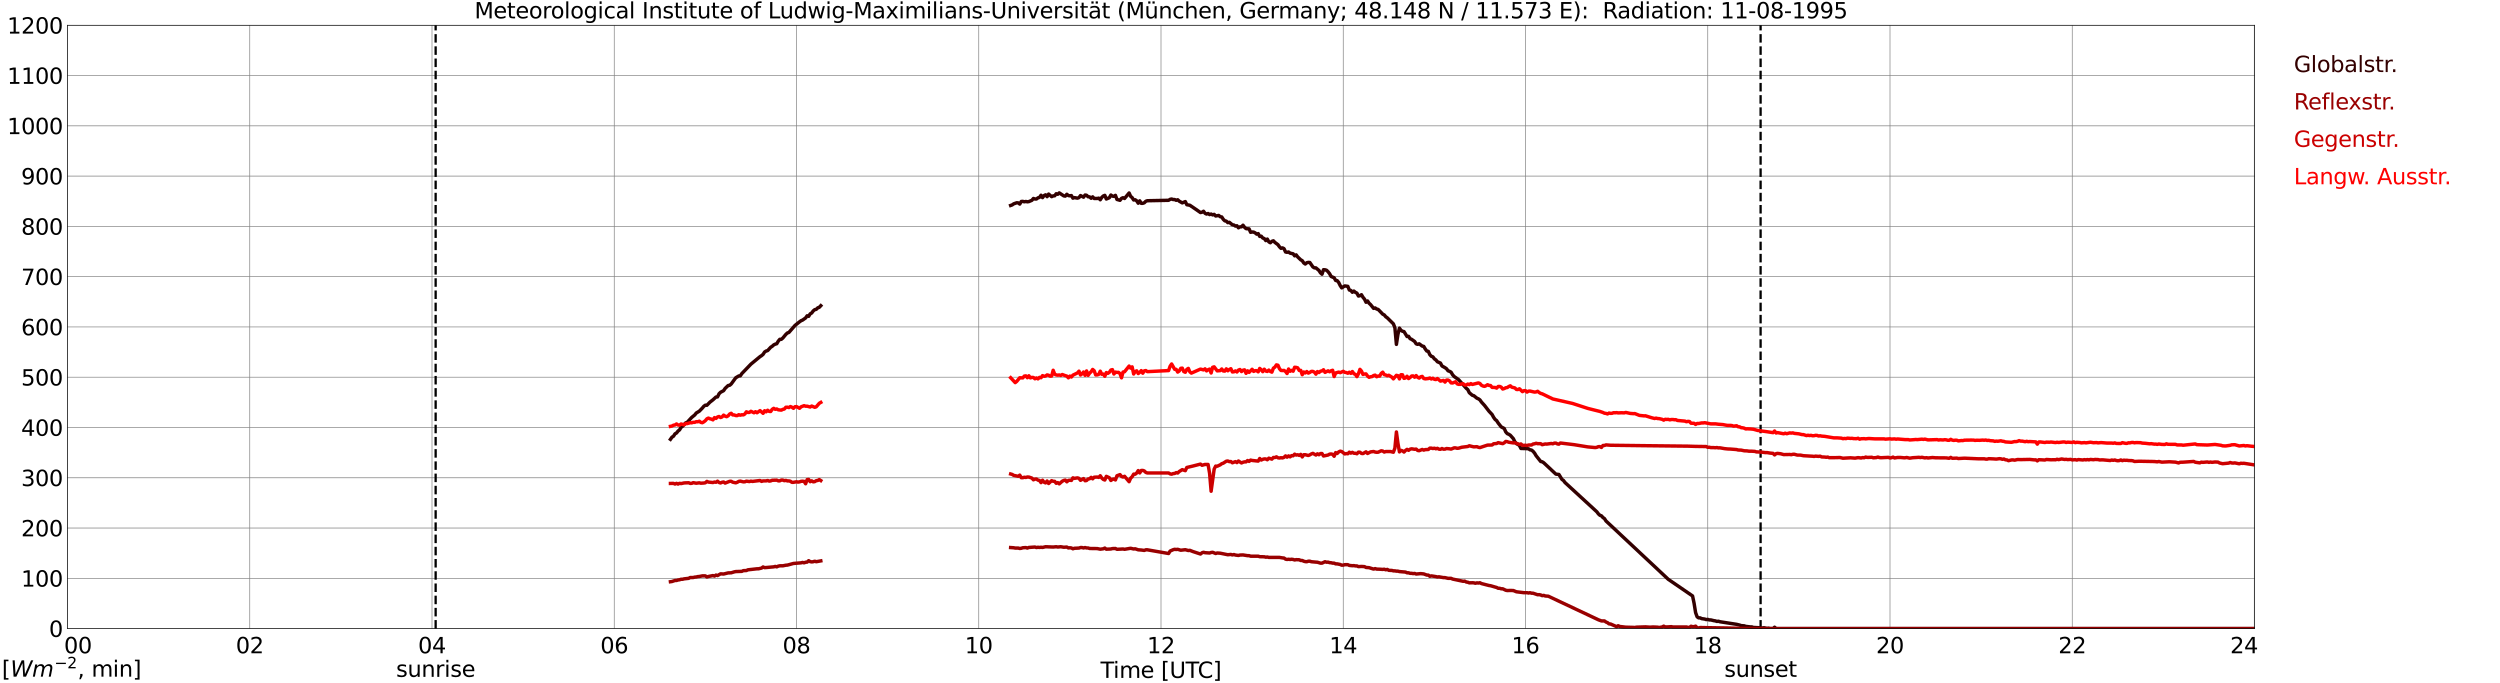<?xml version="1.0" encoding="utf-8" standalone="no"?>
<!DOCTYPE svg PUBLIC "-//W3C//DTD SVG 1.1//EN"
  "http://www.w3.org/Graphics/SVG/1.1/DTD/svg11.dtd">
<svg xmlns:xlink="http://www.w3.org/1999/xlink" width="1085.4pt" height="296.64pt" viewBox="0 0 1085.4 296.64" xmlns="http://www.w3.org/2000/svg" version="1.1">
 <defs>
  <style type="text/css">*{stroke-linejoin: round; stroke-linecap: butt}</style>
 </defs>
 <g id="figure_1">
  <g id="patch_1">
   <path d="M 0 296.64 
L 1085.4 296.64 
L 1085.4 0 
L 0 0 
z
" style="fill: #ffffff"/>
  </g>
  <g id="axes_1">
   <g id="patch_2">
    <path d="M 29.306 272.909 
L 978.814 272.909 
L 978.814 10.976 
L 29.306 10.976 
z
" style="fill: #ffffff"/>
   </g>
   <g id="patch_3">
    <path d="M 978.814 272.909 
L 978.814 272.909 
L 978.814 10.976 
L 978.814 10.976 
z
" clip-path="url(#p419493cc1f)" style="fill: #d3d3d3; opacity: 0.25; stroke: #d3d3d3; stroke-linejoin: miter"/>
   </g>
   <g id="matplotlib.axis_1">
    <g id="xtick_1">
     <g id="line2d_1">
      <path d="M 29.306 272.909 
L 29.306 10.976 
" clip-path="url(#p419493cc1f)" style="fill: none; stroke: #808080; stroke-width: 0.3; stroke-linecap: square"/>
     </g>
     <g id="line2d_2"/>
     <g id="text_1">
      <!--    00 -->
      <g transform="translate(18.733 283.627) scale(0.095 -0.095)">
       <defs>
        <path id="DejaVuSans-20" transform="scale(0.016)"/>
        <path id="DejaVuSans-30" d="M 2034 4250 
Q 1547 4250 1301 3770 
Q 1056 3291 1056 2328 
Q 1056 1369 1301 889 
Q 1547 409 2034 409 
Q 2525 409 2770 889 
Q 3016 1369 3016 2328 
Q 3016 3291 2770 3770 
Q 2525 4250 2034 4250 
z
M 2034 4750 
Q 2819 4750 3233 4129 
Q 3647 3509 3647 2328 
Q 3647 1150 3233 529 
Q 2819 -91 2034 -91 
Q 1250 -91 836 529 
Q 422 1150 422 2328 
Q 422 3509 836 4129 
Q 1250 4750 2034 4750 
z
" transform="scale(0.016)"/>
       </defs>
       <use xlink:href="#DejaVuSans-20"/>
       <use xlink:href="#DejaVuSans-20" transform="translate(31.787 0)"/>
       <use xlink:href="#DejaVuSans-20" transform="translate(63.574 0)"/>
       <use xlink:href="#DejaVuSans-30" transform="translate(95.361 0)"/>
       <use xlink:href="#DejaVuSans-30" transform="translate(158.984 0)"/>
      </g>
     </g>
    </g>
    <g id="xtick_2">
     <g id="line2d_3">
      <path d="M 108.431 272.909 
L 108.431 10.976 
" clip-path="url(#p419493cc1f)" style="fill: none; stroke: #808080; stroke-width: 0.3; stroke-linecap: square"/>
     </g>
     <g id="line2d_4"/>
     <g id="text_2">
      <!-- 02 -->
      <g transform="translate(102.387 283.627) scale(0.095 -0.095)">
       <defs>
        <path id="DejaVuSans-32" d="M 1228 531 
L 3431 531 
L 3431 0 
L 469 0 
L 469 531 
Q 828 903 1448 1529 
Q 2069 2156 2228 2338 
Q 2531 2678 2651 2914 
Q 2772 3150 2772 3378 
Q 2772 3750 2511 3984 
Q 2250 4219 1831 4219 
Q 1534 4219 1204 4116 
Q 875 4013 500 3803 
L 500 4441 
Q 881 4594 1212 4672 
Q 1544 4750 1819 4750 
Q 2544 4750 2975 4387 
Q 3406 4025 3406 3419 
Q 3406 3131 3298 2873 
Q 3191 2616 2906 2266 
Q 2828 2175 2409 1742 
Q 1991 1309 1228 531 
z
" transform="scale(0.016)"/>
       </defs>
       <use xlink:href="#DejaVuSans-30"/>
       <use xlink:href="#DejaVuSans-32" transform="translate(63.623 0)"/>
      </g>
     </g>
    </g>
    <g id="xtick_3">
     <g id="line2d_5">
      <path d="M 187.557 272.909 
L 187.557 10.976 
" clip-path="url(#p419493cc1f)" style="fill: none; stroke: #808080; stroke-width: 0.3; stroke-linecap: square"/>
     </g>
     <g id="line2d_6"/>
     <g id="text_3">
      <!-- 04 -->
      <g transform="translate(181.513 283.627) scale(0.095 -0.095)">
       <defs>
        <path id="DejaVuSans-34" d="M 2419 4116 
L 825 1625 
L 2419 1625 
L 2419 4116 
z
M 2253 4666 
L 3047 4666 
L 3047 1625 
L 3713 1625 
L 3713 1100 
L 3047 1100 
L 3047 0 
L 2419 0 
L 2419 1100 
L 313 1100 
L 313 1709 
L 2253 4666 
z
" transform="scale(0.016)"/>
       </defs>
       <use xlink:href="#DejaVuSans-30"/>
       <use xlink:href="#DejaVuSans-34" transform="translate(63.623 0)"/>
      </g>
     </g>
    </g>
    <g id="xtick_4">
     <g id="line2d_7">
      <path d="M 266.683 272.909 
L 266.683 10.976 
" clip-path="url(#p419493cc1f)" style="fill: none; stroke: #808080; stroke-width: 0.3; stroke-linecap: square"/>
     </g>
     <g id="line2d_8"/>
     <g id="text_4">
      <!-- 06 -->
      <g transform="translate(260.638 283.627) scale(0.095 -0.095)">
       <defs>
        <path id="DejaVuSans-36" d="M 2113 2584 
Q 1688 2584 1439 2293 
Q 1191 2003 1191 1497 
Q 1191 994 1439 701 
Q 1688 409 2113 409 
Q 2538 409 2786 701 
Q 3034 994 3034 1497 
Q 3034 2003 2786 2293 
Q 2538 2584 2113 2584 
z
M 3366 4563 
L 3366 3988 
Q 3128 4100 2886 4159 
Q 2644 4219 2406 4219 
Q 1781 4219 1451 3797 
Q 1122 3375 1075 2522 
Q 1259 2794 1537 2939 
Q 1816 3084 2150 3084 
Q 2853 3084 3261 2657 
Q 3669 2231 3669 1497 
Q 3669 778 3244 343 
Q 2819 -91 2113 -91 
Q 1303 -91 875 529 
Q 447 1150 447 2328 
Q 447 3434 972 4092 
Q 1497 4750 2381 4750 
Q 2619 4750 2861 4703 
Q 3103 4656 3366 4563 
z
" transform="scale(0.016)"/>
       </defs>
       <use xlink:href="#DejaVuSans-30"/>
       <use xlink:href="#DejaVuSans-36" transform="translate(63.623 0)"/>
      </g>
     </g>
    </g>
    <g id="xtick_5">
     <g id="line2d_9">
      <path d="M 345.808 272.909 
L 345.808 10.976 
" clip-path="url(#p419493cc1f)" style="fill: none; stroke: #808080; stroke-width: 0.3; stroke-linecap: square"/>
     </g>
     <g id="line2d_10"/>
     <g id="text_5">
      <!-- 08 -->
      <g transform="translate(339.764 283.627) scale(0.095 -0.095)">
       <defs>
        <path id="DejaVuSans-38" d="M 2034 2216 
Q 1584 2216 1326 1975 
Q 1069 1734 1069 1313 
Q 1069 891 1326 650 
Q 1584 409 2034 409 
Q 2484 409 2743 651 
Q 3003 894 3003 1313 
Q 3003 1734 2745 1975 
Q 2488 2216 2034 2216 
z
M 1403 2484 
Q 997 2584 770 2862 
Q 544 3141 544 3541 
Q 544 4100 942 4425 
Q 1341 4750 2034 4750 
Q 2731 4750 3128 4425 
Q 3525 4100 3525 3541 
Q 3525 3141 3298 2862 
Q 3072 2584 2669 2484 
Q 3125 2378 3379 2068 
Q 3634 1759 3634 1313 
Q 3634 634 3220 271 
Q 2806 -91 2034 -91 
Q 1263 -91 848 271 
Q 434 634 434 1313 
Q 434 1759 690 2068 
Q 947 2378 1403 2484 
z
M 1172 3481 
Q 1172 3119 1398 2916 
Q 1625 2713 2034 2713 
Q 2441 2713 2670 2916 
Q 2900 3119 2900 3481 
Q 2900 3844 2670 4047 
Q 2441 4250 2034 4250 
Q 1625 4250 1398 4047 
Q 1172 3844 1172 3481 
z
" transform="scale(0.016)"/>
       </defs>
       <use xlink:href="#DejaVuSans-30"/>
       <use xlink:href="#DejaVuSans-38" transform="translate(63.623 0)"/>
      </g>
     </g>
    </g>
    <g id="xtick_6">
     <g id="line2d_11">
      <path d="M 424.934 272.909 
L 424.934 10.976 
" clip-path="url(#p419493cc1f)" style="fill: none; stroke: #808080; stroke-width: 0.3; stroke-linecap: square"/>
     </g>
     <g id="line2d_12"/>
     <g id="text_6">
      <!-- 10 -->
      <g transform="translate(418.89 283.627) scale(0.095 -0.095)">
       <defs>
        <path id="DejaVuSans-31" d="M 794 531 
L 1825 531 
L 1825 4091 
L 703 3866 
L 703 4441 
L 1819 4666 
L 2450 4666 
L 2450 531 
L 3481 531 
L 3481 0 
L 794 0 
L 794 531 
z
" transform="scale(0.016)"/>
       </defs>
       <use xlink:href="#DejaVuSans-31"/>
       <use xlink:href="#DejaVuSans-30" transform="translate(63.623 0)"/>
      </g>
     </g>
    </g>
    <g id="xtick_7">
     <g id="line2d_13">
      <path d="M 504.06 272.909 
L 504.06 10.976 
" clip-path="url(#p419493cc1f)" style="fill: none; stroke: #808080; stroke-width: 0.3; stroke-linecap: square"/>
     </g>
     <g id="line2d_14"/>
     <g id="text_7">
      <!-- 12 -->
      <g transform="translate(498.015 283.627) scale(0.095 -0.095)">
       <use xlink:href="#DejaVuSans-31"/>
       <use xlink:href="#DejaVuSans-32" transform="translate(63.623 0)"/>
      </g>
     </g>
    </g>
    <g id="xtick_8">
     <g id="line2d_15">
      <path d="M 583.185 272.909 
L 583.185 10.976 
" clip-path="url(#p419493cc1f)" style="fill: none; stroke: #808080; stroke-width: 0.3; stroke-linecap: square"/>
     </g>
     <g id="line2d_16"/>
     <g id="text_8">
      <!-- 14 -->
      <g transform="translate(577.141 283.627) scale(0.095 -0.095)">
       <use xlink:href="#DejaVuSans-31"/>
       <use xlink:href="#DejaVuSans-34" transform="translate(63.623 0)"/>
      </g>
     </g>
    </g>
    <g id="xtick_9">
     <g id="line2d_17">
      <path d="M 662.311 272.909 
L 662.311 10.976 
" clip-path="url(#p419493cc1f)" style="fill: none; stroke: #808080; stroke-width: 0.3; stroke-linecap: square"/>
     </g>
     <g id="line2d_18"/>
     <g id="text_9">
      <!-- 16 -->
      <g transform="translate(656.267 283.627) scale(0.095 -0.095)">
       <use xlink:href="#DejaVuSans-31"/>
       <use xlink:href="#DejaVuSans-36" transform="translate(63.623 0)"/>
      </g>
     </g>
    </g>
    <g id="xtick_10">
     <g id="line2d_19">
      <path d="M 741.437 272.909 
L 741.437 10.976 
" clip-path="url(#p419493cc1f)" style="fill: none; stroke: #808080; stroke-width: 0.3; stroke-linecap: square"/>
     </g>
     <g id="line2d_20"/>
     <g id="text_10">
      <!-- 18 -->
      <g transform="translate(735.392 283.627) scale(0.095 -0.095)">
       <use xlink:href="#DejaVuSans-31"/>
       <use xlink:href="#DejaVuSans-38" transform="translate(63.623 0)"/>
      </g>
     </g>
    </g>
    <g id="xtick_11">
     <g id="line2d_21">
      <path d="M 820.562 272.909 
L 820.562 10.976 
" clip-path="url(#p419493cc1f)" style="fill: none; stroke: #808080; stroke-width: 0.3; stroke-linecap: square"/>
     </g>
     <g id="line2d_22"/>
     <g id="text_11">
      <!-- 20 -->
      <g transform="translate(814.518 283.627) scale(0.095 -0.095)">
       <use xlink:href="#DejaVuSans-32"/>
       <use xlink:href="#DejaVuSans-30" transform="translate(63.623 0)"/>
      </g>
     </g>
    </g>
    <g id="xtick_12">
     <g id="line2d_23">
      <path d="M 899.688 272.909 
L 899.688 10.976 
" clip-path="url(#p419493cc1f)" style="fill: none; stroke: #808080; stroke-width: 0.3; stroke-linecap: square"/>
     </g>
     <g id="line2d_24"/>
     <g id="text_12">
      <!-- 22 -->
      <g transform="translate(893.644 283.627) scale(0.095 -0.095)">
       <use xlink:href="#DejaVuSans-32"/>
       <use xlink:href="#DejaVuSans-32" transform="translate(63.623 0)"/>
      </g>
     </g>
    </g>
    <g id="xtick_13">
     <g id="line2d_25">
      <path d="M 978.814 272.909 
L 978.814 10.976 
" clip-path="url(#p419493cc1f)" style="fill: none; stroke: #808080; stroke-width: 0.3; stroke-linecap: square"/>
     </g>
     <g id="line2d_26"/>
     <g id="text_13">
      <!-- 24    -->
      <g transform="translate(968.241 283.627) scale(0.095 -0.095)">
       <use xlink:href="#DejaVuSans-32"/>
       <use xlink:href="#DejaVuSans-34" transform="translate(63.623 0)"/>
       <use xlink:href="#DejaVuSans-20" transform="translate(127.246 0)"/>
       <use xlink:href="#DejaVuSans-20" transform="translate(159.033 0)"/>
       <use xlink:href="#DejaVuSans-20" transform="translate(190.82 0)"/>
      </g>
     </g>
    </g>
    <g id="text_14">
     <!-- Time [UTC] -->
     <g transform="translate(477.806 294.322) scale(0.095 -0.095)">
      <defs>
       <path id="DejaVuSans-54" d="M -19 4666 
L 3928 4666 
L 3928 4134 
L 2272 4134 
L 2272 0 
L 1638 0 
L 1638 4134 
L -19 4134 
L -19 4666 
z
" transform="scale(0.016)"/>
       <path id="DejaVuSans-69" d="M 603 3500 
L 1178 3500 
L 1178 0 
L 603 0 
L 603 3500 
z
M 603 4863 
L 1178 4863 
L 1178 4134 
L 603 4134 
L 603 4863 
z
" transform="scale(0.016)"/>
       <path id="DejaVuSans-6d" d="M 3328 2828 
Q 3544 3216 3844 3400 
Q 4144 3584 4550 3584 
Q 5097 3584 5394 3201 
Q 5691 2819 5691 2113 
L 5691 0 
L 5113 0 
L 5113 2094 
Q 5113 2597 4934 2840 
Q 4756 3084 4391 3084 
Q 3944 3084 3684 2787 
Q 3425 2491 3425 1978 
L 3425 0 
L 2847 0 
L 2847 2094 
Q 2847 2600 2669 2842 
Q 2491 3084 2119 3084 
Q 1678 3084 1418 2786 
Q 1159 2488 1159 1978 
L 1159 0 
L 581 0 
L 581 3500 
L 1159 3500 
L 1159 2956 
Q 1356 3278 1631 3431 
Q 1906 3584 2284 3584 
Q 2666 3584 2933 3390 
Q 3200 3197 3328 2828 
z
" transform="scale(0.016)"/>
       <path id="DejaVuSans-65" d="M 3597 1894 
L 3597 1613 
L 953 1613 
Q 991 1019 1311 708 
Q 1631 397 2203 397 
Q 2534 397 2845 478 
Q 3156 559 3463 722 
L 3463 178 
Q 3153 47 2828 -22 
Q 2503 -91 2169 -91 
Q 1331 -91 842 396 
Q 353 884 353 1716 
Q 353 2575 817 3079 
Q 1281 3584 2069 3584 
Q 2775 3584 3186 3129 
Q 3597 2675 3597 1894 
z
M 3022 2063 
Q 3016 2534 2758 2815 
Q 2500 3097 2075 3097 
Q 1594 3097 1305 2825 
Q 1016 2553 972 2059 
L 3022 2063 
z
" transform="scale(0.016)"/>
       <path id="DejaVuSans-5b" d="M 550 4863 
L 1875 4863 
L 1875 4416 
L 1125 4416 
L 1125 -397 
L 1875 -397 
L 1875 -844 
L 550 -844 
L 550 4863 
z
" transform="scale(0.016)"/>
       <path id="DejaVuSans-55" d="M 556 4666 
L 1191 4666 
L 1191 1831 
Q 1191 1081 1462 751 
Q 1734 422 2344 422 
Q 2950 422 3222 751 
Q 3494 1081 3494 1831 
L 3494 4666 
L 4128 4666 
L 4128 1753 
Q 4128 841 3676 375 
Q 3225 -91 2344 -91 
Q 1459 -91 1007 375 
Q 556 841 556 1753 
L 556 4666 
z
" transform="scale(0.016)"/>
       <path id="DejaVuSans-43" d="M 4122 4306 
L 4122 3641 
Q 3803 3938 3442 4084 
Q 3081 4231 2675 4231 
Q 1875 4231 1450 3742 
Q 1025 3253 1025 2328 
Q 1025 1406 1450 917 
Q 1875 428 2675 428 
Q 3081 428 3442 575 
Q 3803 722 4122 1019 
L 4122 359 
Q 3791 134 3420 21 
Q 3050 -91 2638 -91 
Q 1578 -91 968 557 
Q 359 1206 359 2328 
Q 359 3453 968 4101 
Q 1578 4750 2638 4750 
Q 3056 4750 3426 4639 
Q 3797 4528 4122 4306 
z
" transform="scale(0.016)"/>
       <path id="DejaVuSans-5d" d="M 1947 4863 
L 1947 -844 
L 622 -844 
L 622 -397 
L 1369 -397 
L 1369 4416 
L 622 4416 
L 622 4863 
L 1947 4863 
z
" transform="scale(0.016)"/>
      </defs>
      <use xlink:href="#DejaVuSans-54"/>
      <use xlink:href="#DejaVuSans-69" transform="translate(57.959 0)"/>
      <use xlink:href="#DejaVuSans-6d" transform="translate(85.742 0)"/>
      <use xlink:href="#DejaVuSans-65" transform="translate(183.154 0)"/>
      <use xlink:href="#DejaVuSans-20" transform="translate(244.678 0)"/>
      <use xlink:href="#DejaVuSans-5b" transform="translate(276.465 0)"/>
      <use xlink:href="#DejaVuSans-55" transform="translate(315.479 0)"/>
      <use xlink:href="#DejaVuSans-54" transform="translate(388.672 0)"/>
      <use xlink:href="#DejaVuSans-43" transform="translate(443.881 0)"/>
      <use xlink:href="#DejaVuSans-5d" transform="translate(513.705 0)"/>
     </g>
    </g>
   </g>
   <g id="matplotlib.axis_2">
    <g id="ytick_1">
     <g id="line2d_27">
      <path d="M 29.306 272.909 
L 978.814 272.909 
" clip-path="url(#p419493cc1f)" style="fill: none; stroke: #808080; stroke-width: 0.3; stroke-linecap: square"/>
     </g>
     <g id="line2d_28"/>
     <g id="text_15">
      <!-- 0 -->
      <g transform="translate(21.261 276.518) scale(0.095 -0.095)">
       <use xlink:href="#DejaVuSans-30"/>
      </g>
     </g>
    </g>
    <g id="ytick_2">
     <g id="line2d_29">
      <path d="M 29.306 251.081 
L 978.814 251.081 
" clip-path="url(#p419493cc1f)" style="fill: none; stroke: #808080; stroke-width: 0.3; stroke-linecap: square"/>
     </g>
     <g id="line2d_30"/>
     <g id="text_16">
      <!-- 100 -->
      <g transform="translate(9.173 254.69) scale(0.095 -0.095)">
       <use xlink:href="#DejaVuSans-31"/>
       <use xlink:href="#DejaVuSans-30" transform="translate(63.623 0)"/>
       <use xlink:href="#DejaVuSans-30" transform="translate(127.246 0)"/>
      </g>
     </g>
    </g>
    <g id="ytick_3">
     <g id="line2d_31">
      <path d="M 29.306 229.253 
L 978.814 229.253 
" clip-path="url(#p419493cc1f)" style="fill: none; stroke: #808080; stroke-width: 0.3; stroke-linecap: square"/>
     </g>
     <g id="line2d_32"/>
     <g id="text_17">
      <!-- 200 -->
      <g transform="translate(9.173 232.863) scale(0.095 -0.095)">
       <use xlink:href="#DejaVuSans-32"/>
       <use xlink:href="#DejaVuSans-30" transform="translate(63.623 0)"/>
       <use xlink:href="#DejaVuSans-30" transform="translate(127.246 0)"/>
      </g>
     </g>
    </g>
    <g id="ytick_4">
     <g id="line2d_33">
      <path d="M 29.306 207.426 
L 978.814 207.426 
" clip-path="url(#p419493cc1f)" style="fill: none; stroke: #808080; stroke-width: 0.3; stroke-linecap: square"/>
     </g>
     <g id="line2d_34"/>
     <g id="text_18">
      <!-- 300 -->
      <g transform="translate(9.173 211.035) scale(0.095 -0.095)">
       <defs>
        <path id="DejaVuSans-33" d="M 2597 2516 
Q 3050 2419 3304 2112 
Q 3559 1806 3559 1356 
Q 3559 666 3084 287 
Q 2609 -91 1734 -91 
Q 1441 -91 1130 -33 
Q 819 25 488 141 
L 488 750 
Q 750 597 1062 519 
Q 1375 441 1716 441 
Q 2309 441 2620 675 
Q 2931 909 2931 1356 
Q 2931 1769 2642 2001 
Q 2353 2234 1838 2234 
L 1294 2234 
L 1294 2753 
L 1863 2753 
Q 2328 2753 2575 2939 
Q 2822 3125 2822 3475 
Q 2822 3834 2567 4026 
Q 2313 4219 1838 4219 
Q 1578 4219 1281 4162 
Q 984 4106 628 3988 
L 628 4550 
Q 988 4650 1302 4700 
Q 1616 4750 1894 4750 
Q 2613 4750 3031 4423 
Q 3450 4097 3450 3541 
Q 3450 3153 3228 2886 
Q 3006 2619 2597 2516 
z
" transform="scale(0.016)"/>
       </defs>
       <use xlink:href="#DejaVuSans-33"/>
       <use xlink:href="#DejaVuSans-30" transform="translate(63.623 0)"/>
       <use xlink:href="#DejaVuSans-30" transform="translate(127.246 0)"/>
      </g>
     </g>
    </g>
    <g id="ytick_5">
     <g id="line2d_35">
      <path d="M 29.306 185.598 
L 978.814 185.598 
" clip-path="url(#p419493cc1f)" style="fill: none; stroke: #808080; stroke-width: 0.3; stroke-linecap: square"/>
     </g>
     <g id="line2d_36"/>
     <g id="text_19">
      <!-- 400 -->
      <g transform="translate(9.173 189.207) scale(0.095 -0.095)">
       <use xlink:href="#DejaVuSans-34"/>
       <use xlink:href="#DejaVuSans-30" transform="translate(63.623 0)"/>
       <use xlink:href="#DejaVuSans-30" transform="translate(127.246 0)"/>
      </g>
     </g>
    </g>
    <g id="ytick_6">
     <g id="line2d_37">
      <path d="M 29.306 163.77 
L 978.814 163.77 
" clip-path="url(#p419493cc1f)" style="fill: none; stroke: #808080; stroke-width: 0.3; stroke-linecap: square"/>
     </g>
     <g id="line2d_38"/>
     <g id="text_20">
      <!-- 500 -->
      <g transform="translate(9.173 167.379) scale(0.095 -0.095)">
       <defs>
        <path id="DejaVuSans-35" d="M 691 4666 
L 3169 4666 
L 3169 4134 
L 1269 4134 
L 1269 2991 
Q 1406 3038 1543 3061 
Q 1681 3084 1819 3084 
Q 2600 3084 3056 2656 
Q 3513 2228 3513 1497 
Q 3513 744 3044 326 
Q 2575 -91 1722 -91 
Q 1428 -91 1123 -41 
Q 819 9 494 109 
L 494 744 
Q 775 591 1075 516 
Q 1375 441 1709 441 
Q 2250 441 2565 725 
Q 2881 1009 2881 1497 
Q 2881 1984 2565 2268 
Q 2250 2553 1709 2553 
Q 1456 2553 1204 2497 
Q 953 2441 691 2322 
L 691 4666 
z
" transform="scale(0.016)"/>
       </defs>
       <use xlink:href="#DejaVuSans-35"/>
       <use xlink:href="#DejaVuSans-30" transform="translate(63.623 0)"/>
       <use xlink:href="#DejaVuSans-30" transform="translate(127.246 0)"/>
      </g>
     </g>
    </g>
    <g id="ytick_7">
     <g id="line2d_39">
      <path d="M 29.306 141.942 
L 978.814 141.942 
" clip-path="url(#p419493cc1f)" style="fill: none; stroke: #808080; stroke-width: 0.3; stroke-linecap: square"/>
     </g>
     <g id="line2d_40"/>
     <g id="text_21">
      <!-- 600 -->
      <g transform="translate(9.173 145.551) scale(0.095 -0.095)">
       <use xlink:href="#DejaVuSans-36"/>
       <use xlink:href="#DejaVuSans-30" transform="translate(63.623 0)"/>
       <use xlink:href="#DejaVuSans-30" transform="translate(127.246 0)"/>
      </g>
     </g>
    </g>
    <g id="ytick_8">
     <g id="line2d_41">
      <path d="M 29.306 120.114 
L 978.814 120.114 
" clip-path="url(#p419493cc1f)" style="fill: none; stroke: #808080; stroke-width: 0.3; stroke-linecap: square"/>
     </g>
     <g id="line2d_42"/>
     <g id="text_22">
      <!-- 700 -->
      <g transform="translate(9.173 123.724) scale(0.095 -0.095)">
       <defs>
        <path id="DejaVuSans-37" d="M 525 4666 
L 3525 4666 
L 3525 4397 
L 1831 0 
L 1172 0 
L 2766 4134 
L 525 4134 
L 525 4666 
z
" transform="scale(0.016)"/>
       </defs>
       <use xlink:href="#DejaVuSans-37"/>
       <use xlink:href="#DejaVuSans-30" transform="translate(63.623 0)"/>
       <use xlink:href="#DejaVuSans-30" transform="translate(127.246 0)"/>
      </g>
     </g>
    </g>
    <g id="ytick_9">
     <g id="line2d_43">
      <path d="M 29.306 98.287 
L 978.814 98.287 
" clip-path="url(#p419493cc1f)" style="fill: none; stroke: #808080; stroke-width: 0.3; stroke-linecap: square"/>
     </g>
     <g id="line2d_44"/>
     <g id="text_23">
      <!-- 800 -->
      <g transform="translate(9.173 101.896) scale(0.095 -0.095)">
       <use xlink:href="#DejaVuSans-38"/>
       <use xlink:href="#DejaVuSans-30" transform="translate(63.623 0)"/>
       <use xlink:href="#DejaVuSans-30" transform="translate(127.246 0)"/>
      </g>
     </g>
    </g>
    <g id="ytick_10">
     <g id="line2d_45">
      <path d="M 29.306 76.459 
L 978.814 76.459 
" clip-path="url(#p419493cc1f)" style="fill: none; stroke: #808080; stroke-width: 0.3; stroke-linecap: square"/>
     </g>
     <g id="line2d_46"/>
     <g id="text_24">
      <!-- 900 -->
      <g transform="translate(9.173 80.068) scale(0.095 -0.095)">
       <defs>
        <path id="DejaVuSans-39" d="M 703 97 
L 703 672 
Q 941 559 1184 500 
Q 1428 441 1663 441 
Q 2288 441 2617 861 
Q 2947 1281 2994 2138 
Q 2813 1869 2534 1725 
Q 2256 1581 1919 1581 
Q 1219 1581 811 2004 
Q 403 2428 403 3163 
Q 403 3881 828 4315 
Q 1253 4750 1959 4750 
Q 2769 4750 3195 4129 
Q 3622 3509 3622 2328 
Q 3622 1225 3098 567 
Q 2575 -91 1691 -91 
Q 1453 -91 1209 -44 
Q 966 3 703 97 
z
M 1959 2075 
Q 2384 2075 2632 2365 
Q 2881 2656 2881 3163 
Q 2881 3666 2632 3958 
Q 2384 4250 1959 4250 
Q 1534 4250 1286 3958 
Q 1038 3666 1038 3163 
Q 1038 2656 1286 2365 
Q 1534 2075 1959 2075 
z
" transform="scale(0.016)"/>
       </defs>
       <use xlink:href="#DejaVuSans-39"/>
       <use xlink:href="#DejaVuSans-30" transform="translate(63.623 0)"/>
       <use xlink:href="#DejaVuSans-30" transform="translate(127.246 0)"/>
      </g>
     </g>
    </g>
    <g id="ytick_11">
     <g id="line2d_47">
      <path d="M 29.306 54.631 
L 978.814 54.631 
" clip-path="url(#p419493cc1f)" style="fill: none; stroke: #808080; stroke-width: 0.3; stroke-linecap: square"/>
     </g>
     <g id="line2d_48"/>
     <g id="text_25">
      <!-- 1000 -->
      <g transform="translate(3.128 58.24) scale(0.095 -0.095)">
       <use xlink:href="#DejaVuSans-31"/>
       <use xlink:href="#DejaVuSans-30" transform="translate(63.623 0)"/>
       <use xlink:href="#DejaVuSans-30" transform="translate(127.246 0)"/>
       <use xlink:href="#DejaVuSans-30" transform="translate(190.869 0)"/>
      </g>
     </g>
    </g>
    <g id="ytick_12">
     <g id="line2d_49">
      <path d="M 29.306 32.803 
L 978.814 32.803 
" clip-path="url(#p419493cc1f)" style="fill: none; stroke: #808080; stroke-width: 0.3; stroke-linecap: square"/>
     </g>
     <g id="line2d_50"/>
     <g id="text_26">
      <!-- 1100 -->
      <g transform="translate(3.128 36.413) scale(0.095 -0.095)">
       <use xlink:href="#DejaVuSans-31"/>
       <use xlink:href="#DejaVuSans-31" transform="translate(63.623 0)"/>
       <use xlink:href="#DejaVuSans-30" transform="translate(127.246 0)"/>
       <use xlink:href="#DejaVuSans-30" transform="translate(190.869 0)"/>
      </g>
     </g>
    </g>
    <g id="ytick_13">
     <g id="line2d_51">
      <path d="M 29.306 10.976 
L 978.814 10.976 
" clip-path="url(#p419493cc1f)" style="fill: none; stroke: #808080; stroke-width: 0.3; stroke-linecap: square"/>
     </g>
     <g id="line2d_52"/>
     <g id="text_27">
      <!-- 1200 -->
      <g transform="translate(3.128 14.585) scale(0.095 -0.095)">
       <use xlink:href="#DejaVuSans-31"/>
       <use xlink:href="#DejaVuSans-32" transform="translate(63.623 0)"/>
       <use xlink:href="#DejaVuSans-30" transform="translate(127.246 0)"/>
       <use xlink:href="#DejaVuSans-30" transform="translate(190.869 0)"/>
      </g>
     </g>
    </g>
   </g>
   <g id="line2d_53">
    <path d="M 189.14 272.909 
L 189.14 10.976 
" clip-path="url(#p419493cc1f)" style="fill: none; stroke-dasharray: 3.7,1.6; stroke-dashoffset: 0; stroke: #000000"/>
   </g>
   <g id="line2d_54">
    <path d="M 764.383 272.909 
L 764.383 10.976 
" clip-path="url(#p419493cc1f)" style="fill: none; stroke-dasharray: 3.7,1.6; stroke-dashoffset: 0; stroke: #000000"/>
   </g>
   <g id="line2d_55">
    <path d="M 291.08 190.74 
L 291.739 189.808 
L 292.399 189.387 
L 293.058 188.361 
L 293.717 187.988 
L 294.377 187.15 
L 295.036 186.637 
L 295.696 185.517 
L 296.355 185.05 
L 297.674 183.605 
L 298.333 183.371 
L 300.311 181.226 
L 301.63 180.152 
L 302.289 179.314 
L 303.608 178.519 
L 304.927 177.168 
L 305.586 176.376 
L 306.246 175.908 
L 306.905 175.954 
L 308.224 174.603 
L 309.543 173.575 
L 310.861 172.364 
L 311.521 172.318 
L 312.18 170.964 
L 312.839 170.312 
L 314.158 169.611 
L 314.818 168.631 
L 316.136 167.374 
L 316.796 167.28 
L 317.455 166.719 
L 319.433 164.014 
L 320.752 163.222 
L 321.411 163.174 
L 322.071 162.196 
L 326.027 158.09 
L 329.983 154.827 
L 330.643 154.406 
L 331.302 153.847 
L 331.961 152.821 
L 332.621 152.4 
L 333.28 152.214 
L 334.599 150.769 
L 335.258 150.348 
L 335.918 149.741 
L 336.577 149.416 
L 337.236 149.228 
L 337.896 148.111 
L 338.555 147.316 
L 339.215 147.316 
L 339.874 146.757 
L 341.193 145.171 
L 341.852 144.566 
L 342.512 144.332 
L 345.149 141.301 
L 347.127 139.714 
L 347.787 139.249 
L 348.446 138.967 
L 349.765 138.035 
L 350.424 137.103 
L 351.083 137.337 
L 351.743 136.263 
L 352.402 135.889 
L 353.062 135.003 
L 353.721 134.444 
L 354.38 134.305 
L 355.04 133.65 
L 355.699 133.418 
L 356.359 132.718 
M 438.781 89.202 
L 439.44 88.968 
L 440.1 88.501 
L 441.419 88.036 
L 442.078 88.082 
L 442.737 88.595 
L 443.397 87.475 
L 444.056 87.43 
L 444.716 87.615 
L 445.375 87.475 
L 446.034 87.615 
L 446.694 87.523 
L 448.012 86.962 
L 448.672 86.17 
L 449.331 86.404 
L 449.991 86.404 
L 450.65 85.891 
L 451.309 85.703 
L 451.969 84.771 
L 452.628 85.797 
L 453.287 84.911 
L 453.947 84.583 
L 454.606 85.378 
L 455.266 84.258 
L 456.584 85.378 
L 457.244 85.05 
L 457.903 85.005 
L 458.563 84.118 
L 459.222 84.35 
L 459.881 83.745 
L 461.859 85.05 
L 462.519 85.144 
L 463.178 84.35 
L 463.838 84.911 
L 464.497 85.005 
L 465.156 84.911 
L 465.816 86.03 
L 466.475 85.797 
L 467.794 86.03 
L 468.453 85.797 
L 469.113 84.911 
L 470.431 85.609 
L 471.091 84.677 
L 471.75 84.771 
L 472.409 85.424 
L 473.069 85.469 
L 473.728 86.076 
L 474.388 85.469 
L 475.047 86.17 
L 476.366 86.17 
L 477.025 86.03 
L 477.685 86.729 
L 478.344 85.703 
L 479.003 85.096 
L 479.663 84.817 
L 480.322 86.404 
L 481.641 85.843 
L 482.3 84.677 
L 482.96 85.144 
L 483.619 85.236 
L 484.278 84.817 
L 484.938 86.589 
L 486.256 86.962 
L 486.916 86.122 
L 487.575 85.843 
L 488.235 86.17 
L 490.213 83.791 
L 490.872 85.236 
L 491.532 85.797 
L 492.191 86.823 
L 492.85 86.729 
L 493.51 87.196 
L 494.169 88.222 
L 494.828 87.196 
L 495.488 88.268 
L 496.147 88.268 
L 496.807 88.036 
L 497.466 87.382 
L 498.125 87.15 
L 507.357 86.962 
L 508.016 86.543 
L 508.675 86.404 
L 509.335 86.637 
L 509.994 86.637 
L 510.654 86.962 
L 511.313 86.729 
L 511.972 87.336 
L 513.291 88.082 
L 514.61 87.523 
L 515.269 88.875 
L 516.588 89.108 
L 519.226 90.902 
L 521.204 92.28 
L 521.863 92.14 
L 522.522 91.721 
L 523.182 92.607 
L 523.841 92.932 
L 524.501 92.699 
L 525.16 93.166 
L 525.819 92.932 
L 526.479 93.306 
L 527.138 93.072 
L 527.797 93.773 
L 529.116 93.539 
L 529.776 94.098 
L 530.435 94.192 
L 531.094 95.218 
L 531.754 95.87 
L 532.413 96.01 
L 533.073 96.665 
L 533.732 96.525 
L 535.051 97.597 
L 535.71 97.691 
L 536.369 98.156 
L 537.029 98.016 
L 537.688 98.902 
L 538.348 98.483 
L 539.007 98.483 
L 539.666 97.782 
L 540.326 98.669 
L 540.985 99.276 
L 542.304 99.369 
L 542.963 100.862 
L 543.623 100.723 
L 544.282 100.769 
L 544.941 101.096 
L 545.601 101.655 
L 546.26 101.421 
L 546.919 102.635 
L 547.579 102.541 
L 548.238 103.333 
L 548.898 103.567 
L 549.557 104.453 
L 550.216 103.8 
L 550.876 105.014 
L 551.535 105.385 
L 552.195 104.78 
L 552.854 104.547 
L 553.513 105.245 
L 554.832 106.225 
L 555.491 107.158 
L 556.151 107.812 
L 556.81 107.625 
L 557.47 107.952 
L 558.129 109.397 
L 558.788 109.537 
L 559.448 109.397 
L 560.107 109.91 
L 561.426 110.189 
L 562.085 111.076 
L 562.745 110.657 
L 563.404 111.543 
L 564.723 112.802 
L 565.382 113.175 
L 566.042 114.156 
L 566.701 114.62 
L 567.36 114.062 
L 568.02 113.922 
L 568.679 113.968 
L 569.998 115.88 
L 570.657 116.301 
L 571.317 116.301 
L 572.635 117.419 
L 573.295 118.445 
L 573.954 119.051 
L 574.613 117.094 
L 575.273 117.139 
L 575.932 117.327 
L 576.592 117.98 
L 577.251 118.818 
L 577.91 120.032 
L 579.229 120.59 
L 579.889 121.758 
L 580.548 121.85 
L 581.207 122.644 
L 581.867 123.995 
L 582.526 124.976 
L 583.845 124.135 
L 585.164 124.323 
L 585.823 125.908 
L 586.482 126.095 
L 587.142 126.888 
L 587.801 126.375 
L 588.46 126.933 
L 589.12 127.261 
L 589.779 128.52 
L 590.439 128.381 
L 591.098 127.962 
L 591.757 129.079 
L 592.417 129.874 
L 593.076 131.225 
L 593.736 130.666 
L 594.395 131.646 
L 595.054 132.251 
L 596.373 133.883 
L 597.032 133.698 
L 597.692 134.165 
L 598.351 134.351 
L 599.67 135.704 
L 600.329 136.402 
L 600.989 136.73 
L 601.648 137.522 
L 602.307 137.989 
L 604.945 140.6 
L 605.604 142.281 
L 606.264 149.51 
L 606.923 145.171 
L 607.582 142.466 
L 608.242 143.398 
L 608.901 143.819 
L 609.561 143.959 
L 610.879 146.105 
L 611.539 146.011 
L 612.198 147.037 
L 612.858 147.316 
L 614.176 148.25 
L 614.836 149.276 
L 615.495 149.51 
L 616.154 149.276 
L 617.473 150.254 
L 618.133 150.396 
L 618.792 151.514 
L 619.451 152.4 
L 620.111 152.54 
L 620.77 153.987 
L 621.429 154.685 
L 622.089 154.919 
L 622.748 155.805 
L 623.408 156.272 
L 624.067 157.065 
L 625.386 157.625 
L 626.045 158.885 
L 627.364 159.629 
L 628.023 160.096 
L 628.683 160.983 
L 629.342 161.216 
L 630.001 161.589 
L 630.661 162.709 
L 631.32 163.456 
L 633.298 164.855 
L 636.595 168.585 
L 637.255 169.146 
L 637.914 170.497 
L 639.233 171.617 
L 639.892 171.803 
L 641.211 172.877 
L 641.87 173.156 
L 642.53 173.623 
L 643.189 174.555 
L 644.508 176.002 
L 646.486 178.567 
L 647.805 179.966 
L 648.464 181.178 
L 649.123 182.112 
L 649.783 182.625 
L 650.442 183.651 
L 651.761 185.329 
L 653.08 186.03 
L 653.739 187.521 
L 654.399 188.267 
L 655.058 188.549 
L 655.717 188.968 
L 657.036 190.461 
L 657.695 191.812 
L 658.355 192.607 
L 659.014 192.932 
L 659.674 193.399 
L 660.333 194.704 
L 662.311 194.752 
L 663.63 194.844 
L 664.289 195.311 
L 664.949 195.405 
L 665.608 195.964 
L 666.267 196.756 
L 666.927 197.876 
L 668.905 200.349 
L 669.564 200.489 
L 670.224 200.908 
L 675.499 205.852 
L 676.817 205.991 
L 678.136 208.137 
L 678.796 208.604 
L 679.455 209.49 
L 693.302 222.223 
L 693.961 223.109 
L 694.621 223.716 
L 695.28 223.949 
L 695.939 224.696 
L 696.599 225.161 
L 697.258 226.189 
L 724.293 251.515 
L 734.843 258.743 
L 735.502 261.914 
L 736.162 265.972 
L 736.821 267.792 
L 737.48 268.259 
L 738.14 268.259 
L 738.799 268.585 
L 740.118 268.772 
L 740.777 269.004 
L 741.437 268.912 
L 742.096 269.144 
L 742.756 269.144 
L 744.074 269.471 
L 744.734 269.565 
L 745.393 269.798 
L 746.052 269.704 
L 746.712 269.938 
L 753.965 271.058 
L 755.284 271.383 
L 755.943 271.617 
L 757.262 271.71 
L 757.921 271.944 
L 759.899 272.175 
L 760.559 272.175 
L 761.218 272.409 
L 763.196 272.503 
L 763.856 272.549 
L 764.515 272.736 
L 765.834 272.549 
L 767.153 272.83 
L 767.812 272.736 
L 768.471 272.876 
L 769.79 272.909 
L 770.449 272.317 
L 771.109 272.909 
L 978.154 272.909 
L 978.154 272.909 
" clip-path="url(#p419493cc1f)" style="fill: none; stroke: #330000; stroke-width: 1.5; stroke-linecap: square"/>
   </g>
   <g id="line2d_56">
    <path d="M 291.08 252.561 
L 291.739 252.471 
L 293.058 252.026 
L 293.717 252.026 
L 294.377 251.804 
L 295.036 251.714 
L 295.696 251.491 
L 296.355 251.491 
L 297.014 251.315 
L 298.992 251.092 
L 299.652 250.734 
L 300.971 250.734 
L 301.63 250.557 
L 302.289 250.511 
L 302.949 250.335 
L 303.608 250.289 
L 304.927 250.022 
L 306.246 250.022 
L 306.905 250.511 
L 307.564 250.289 
L 308.883 250.022 
L 309.543 249.889 
L 310.202 250.112 
L 310.861 249.667 
L 311.521 249.889 
L 312.839 249.132 
L 314.158 249.221 
L 316.136 248.73 
L 317.455 248.687 
L 318.774 248.285 
L 319.433 248.152 
L 322.071 248.062 
L 322.73 247.75 
L 324.049 247.706 
L 324.708 247.394 
L 328.665 246.949 
L 329.324 246.949 
L 330.643 246.637 
L 331.302 246.146 
L 331.961 246.458 
L 335.918 246.102 
L 336.577 245.923 
L 337.236 246.102 
L 337.896 245.79 
L 338.555 245.657 
L 339.874 245.657 
L 341.193 245.388 
L 341.852 245.345 
L 344.49 244.633 
L 347.787 244.365 
L 348.446 244.186 
L 349.105 244.365 
L 349.765 244.098 
L 350.424 244.053 
L 351.083 243.43 
L 351.743 243.83 
L 352.402 243.963 
L 353.062 243.876 
L 353.721 243.653 
L 354.38 243.876 
L 356.359 243.518 
M 438.781 237.727 
L 440.1 237.816 
L 440.759 237.949 
L 442.078 237.949 
L 442.737 238.128 
L 443.397 238.039 
L 444.056 237.816 
L 445.375 237.727 
L 446.034 237.949 
L 446.694 237.683 
L 448.012 237.594 
L 449.331 237.504 
L 449.991 237.727 
L 450.65 237.594 
L 451.309 237.683 
L 451.969 237.594 
L 452.628 237.683 
L 453.947 237.371 
L 457.244 237.504 
L 458.563 237.371 
L 459.222 237.504 
L 460.541 237.371 
L 461.859 237.594 
L 463.178 237.504 
L 463.838 237.906 
L 464.497 237.816 
L 465.156 237.906 
L 465.816 238.262 
L 466.475 238.039 
L 468.453 237.949 
L 469.113 237.727 
L 469.772 237.727 
L 470.431 237.906 
L 471.091 237.727 
L 471.75 237.906 
L 472.409 237.906 
L 473.069 238.128 
L 476.366 238.172 
L 477.685 238.441 
L 479.003 238.262 
L 479.663 237.949 
L 480.322 238.441 
L 482.3 238.351 
L 482.96 238.172 
L 484.278 238.128 
L 484.938 238.484 
L 487.575 238.351 
L 488.235 238.484 
L 490.872 238.039 
L 492.191 238.351 
L 492.85 238.262 
L 494.169 238.707 
L 495.488 238.796 
L 496.807 238.975 
L 497.466 238.707 
L 498.125 238.707 
L 507.357 240.311 
L 508.016 239.242 
L 509.335 238.663 
L 509.994 238.484 
L 510.654 238.574 
L 511.313 238.484 
L 512.632 238.886 
L 514.61 238.663 
L 515.929 239.019 
L 516.588 238.93 
L 517.907 239.456 
L 521.204 240.534 
L 521.863 239.999 
L 522.522 239.776 
L 523.182 239.955 
L 525.16 240.089 
L 525.819 239.866 
L 526.479 239.776 
L 527.797 240.311 
L 528.457 240.089 
L 529.776 240.178 
L 533.073 240.846 
L 534.391 240.713 
L 535.051 240.935 
L 535.71 240.757 
L 536.369 240.979 
L 537.688 241.158 
L 538.348 240.979 
L 539.666 240.935 
L 541.644 241.248 
L 542.304 241.248 
L 542.963 241.47 
L 546.26 241.47 
L 546.919 241.693 
L 548.898 241.737 
L 549.557 241.916 
L 550.216 241.826 
L 550.876 242.003 
L 552.195 242.003 
L 555.491 242.003 
L 556.81 242.226 
L 557.47 242.271 
L 558.129 242.76 
L 558.788 242.896 
L 559.448 242.806 
L 560.107 242.896 
L 560.766 242.806 
L 561.426 242.896 
L 562.085 243.118 
L 562.745 242.983 
L 564.063 243.029 
L 564.723 243.341 
L 565.382 243.341 
L 566.042 243.653 
L 566.701 243.83 
L 567.36 243.876 
L 568.02 243.653 
L 568.679 243.653 
L 569.338 243.876 
L 571.317 244.053 
L 571.976 244.098 
L 573.295 244.498 
L 573.954 244.498 
L 575.273 243.876 
L 575.932 244.098 
L 576.592 244.053 
L 577.251 244.275 
L 577.91 244.321 
L 578.57 244.498 
L 579.229 244.498 
L 579.889 244.81 
L 580.548 244.81 
L 581.867 245.078 
L 582.526 245.388 
L 583.185 245.345 
L 583.845 245.166 
L 585.164 245.166 
L 585.823 245.478 
L 587.142 245.613 
L 587.801 245.567 
L 588.46 245.7 
L 589.12 245.7 
L 589.779 246.013 
L 591.098 245.923 
L 592.417 246.013 
L 593.076 246.368 
L 594.395 246.458 
L 596.373 247.082 
L 597.032 246.86 
L 597.692 247.082 
L 599.011 247.126 
L 600.329 247.215 
L 600.989 247.126 
L 601.648 247.394 
L 602.307 247.215 
L 602.967 247.617 
L 604.286 247.661 
L 604.945 247.84 
L 605.604 247.84 
L 606.264 247.973 
L 606.923 247.973 
L 607.582 248.152 
L 610.22 248.374 
L 610.879 248.687 
L 611.539 248.687 
L 612.198 248.909 
L 612.858 248.909 
L 613.517 249.042 
L 614.176 248.953 
L 614.836 249.221 
L 616.814 249.042 
L 618.133 249.175 
L 619.451 249.667 
L 620.111 249.667 
L 620.77 250.201 
L 621.429 250.022 
L 623.408 250.335 
L 624.067 250.511 
L 624.726 250.424 
L 626.705 250.78 
L 627.364 250.78 
L 628.683 251.092 
L 630.001 251.092 
L 630.661 251.404 
L 635.276 252.384 
L 635.936 252.295 
L 636.595 252.694 
L 637.255 252.784 
L 637.914 253.052 
L 639.233 253.006 
L 639.892 253.052 
L 640.552 253.229 
L 641.211 253.052 
L 641.87 253.139 
L 642.53 253.006 
L 643.189 253.362 
L 646.486 254.209 
L 647.145 254.298 
L 649.123 254.877 
L 649.783 255.056 
L 650.442 255.412 
L 651.102 255.412 
L 651.761 255.634 
L 652.42 255.634 
L 653.739 256.259 
L 654.399 256.392 
L 655.717 256.348 
L 657.036 256.392 
L 658.355 256.927 
L 661.652 257.328 
L 662.97 257.328 
L 663.63 257.461 
L 664.289 257.328 
L 664.949 257.551 
L 665.608 257.551 
L 667.586 258.219 
L 668.246 258.175 
L 668.905 258.308 
L 669.564 258.62 
L 670.224 258.485 
L 670.883 258.753 
L 672.202 258.843 
L 693.961 269.089 
L 695.28 269.578 
L 696.599 269.578 
L 697.258 270.067 
L 697.918 270.335 
L 698.577 270.87 
L 699.236 270.914 
L 701.874 272.073 
L 702.533 271.671 
L 703.193 271.983 
L 705.83 272.295 
L 709.127 272.385 
L 709.786 272.429 
L 710.446 272.295 
L 713.083 272.206 
L 714.402 272.162 
L 716.38 272.295 
L 717.699 272.206 
L 719.677 272.295 
L 720.337 272.429 
L 721.655 272.206 
L 722.315 271.85 
L 722.974 272.206 
L 724.293 272.162 
L 725.612 272.073 
L 726.271 272.206 
L 732.205 272.206 
L 732.865 272.385 
L 733.524 272.385 
L 734.184 271.894 
L 734.843 272.073 
L 735.502 272.073 
L 736.162 271.85 
L 736.821 272.518 
L 737.48 272.651 
L 738.14 272.444 
L 742.096 272.531 
L 748.69 272.636 
L 755.943 272.78 
L 763.856 272.872 
L 768.471 272.904 
L 978.154 272.909 
L 978.154 272.909 
" clip-path="url(#p419493cc1f)" style="fill: none; stroke: #990000; stroke-width: 1.5; stroke-linecap: square"/>
   </g>
   <g id="line2d_57">
    <path d="M 291.08 209.89 
L 292.399 209.875 
L 293.058 210.15 
L 293.717 209.846 
L 294.377 210.165 
L 295.036 209.827 
L 295.696 209.962 
L 297.014 209.669 
L 298.992 209.589 
L 299.652 209.87 
L 300.311 209.851 
L 300.971 209.545 
L 302.289 209.798 
L 303.608 209.617 
L 304.267 209.789 
L 305.586 209.707 
L 306.246 209.604 
L 306.905 208.997 
L 307.564 209.305 
L 309.543 209.497 
L 310.202 209.279 
L 310.861 209.388 
L 311.521 208.908 
L 312.18 209.484 
L 312.839 209.68 
L 313.499 209.377 
L 314.158 209.261 
L 314.818 209.741 
L 316.796 208.962 
L 317.455 208.953 
L 318.114 209.344 
L 319.433 209.628 
L 320.093 209.386 
L 320.752 208.988 
L 321.411 208.884 
L 322.73 209.2 
L 323.39 209.18 
L 324.049 208.892 
L 325.368 209.08 
L 326.027 208.89 
L 326.686 209.017 
L 328.005 208.853 
L 329.983 208.611 
L 330.643 208.997 
L 331.302 208.792 
L 332.621 208.785 
L 333.28 208.604 
L 333.94 208.881 
L 334.599 208.792 
L 335.258 208.519 
L 337.236 208.458 
L 337.896 208.764 
L 338.555 208.764 
L 339.215 208.419 
L 339.874 208.436 
L 340.533 208.7 
L 341.193 208.556 
L 341.852 208.794 
L 342.512 208.788 
L 343.171 208.947 
L 343.83 209.423 
L 344.49 209.399 
L 345.808 209.172 
L 346.468 209.303 
L 347.127 209.207 
L 347.787 208.975 
L 348.446 208.921 
L 349.105 209.006 
L 349.765 210.027 
L 350.424 208.229 
L 351.083 208.144 
L 351.743 209.128 
L 352.402 208.768 
L 353.062 209.189 
L 353.721 209.108 
L 354.38 208.689 
L 355.04 208.598 
L 355.699 208.224 
L 356.359 208.654 
M 438.781 205.788 
L 439.44 205.97 
L 440.1 206.389 
L 442.078 206.793 
L 442.737 206.286 
L 443.397 207.388 
L 444.056 207.397 
L 444.716 207.199 
L 445.375 207.297 
L 446.034 207.096 
L 446.694 207.12 
L 448.012 207.563 
L 448.672 208.312 
L 449.331 208.026 
L 449.991 207.982 
L 450.65 208.462 
L 451.309 208.619 
L 451.969 209.532 
L 452.628 208.491 
L 453.287 209.359 
L 453.947 209.659 
L 454.606 208.827 
L 455.266 209.912 
L 456.584 208.685 
L 457.244 208.958 
L 457.903 208.977 
L 458.563 209.818 
L 459.222 209.53 
L 459.881 210.071 
L 461.2 208.921 
L 461.859 208.587 
L 462.519 208.436 
L 463.178 209.18 
L 463.838 208.582 
L 464.497 208.493 
L 465.156 208.587 
L 465.816 207.463 
L 466.475 207.687 
L 467.794 207.471 
L 468.453 207.679 
L 469.113 208.539 
L 470.431 207.792 
L 471.091 208.711 
L 471.75 208.619 
L 472.409 207.949 
L 473.069 207.873 
L 473.728 207.249 
L 474.388 207.89 
L 475.047 207.19 
L 476.366 207.113 
L 477.025 207.268 
L 477.685 206.552 
L 478.344 207.535 
L 479.003 208.141 
L 479.663 208.395 
L 480.322 206.81 
L 481.641 207.404 
L 482.3 208.598 
L 482.96 208.115 
L 483.619 207.984 
L 484.278 208.375 
L 484.938 206.559 
L 486.256 206.057 
L 486.916 206.856 
L 487.575 207.109 
L 488.235 206.786 
L 490.213 209.132 
L 490.872 207.607 
L 491.532 206.982 
L 492.191 205.85 
L 492.85 205.876 
L 493.51 205.369 
L 494.169 204.315 
L 494.828 205.326 
L 495.488 204.263 
L 496.147 204.236 
L 496.807 204.466 
L 497.466 205.107 
L 498.125 205.341 
L 507.357 205.343 
L 508.016 205.738 
L 508.675 205.876 
L 509.335 205.618 
L 509.994 205.557 
L 510.654 205.19 
L 511.313 205.365 
L 511.972 204.712 
L 513.291 203.905 
L 514.61 204.346 
L 515.269 202.96 
L 517.907 202.337 
L 521.204 201.491 
L 521.863 202.006 
L 523.182 201.641 
L 524.501 201.656 
L 525.16 205.516 
L 525.819 213.275 
L 527.138 203.671 
L 527.797 202.357 
L 528.457 202.425 
L 529.776 201.811 
L 530.435 201.318 
L 531.094 201.095 
L 532.413 200.238 
L 533.073 200.146 
L 533.732 200.436 
L 534.391 200.382 
L 535.051 200.927 
L 536.369 200.419 
L 537.029 200.836 
L 537.688 200.146 
L 539.007 200.997 
L 539.666 200.692 
L 540.326 200.517 
L 540.985 200.521 
L 541.644 199.947 
L 542.304 200.321 
L 542.963 199.749 
L 543.623 199.912 
L 546.26 200.19 
L 546.919 199.063 
L 547.579 199.731 
L 548.238 199.419 
L 548.898 199.242 
L 549.557 199.266 
L 550.216 199.605 
L 550.876 198.917 
L 552.195 199.341 
L 552.854 198.616 
L 553.513 198.655 
L 554.173 198.339 
L 554.832 198.762 
L 555.491 198.852 
L 556.151 198.725 
L 556.81 198.817 
L 557.47 198.561 
L 558.129 197.935 
L 558.788 198.483 
L 559.448 197.933 
L 560.107 198.345 
L 560.766 197.813 
L 561.426 197.885 
L 562.085 197.18 
L 562.745 197.572 
L 563.404 197.433 
L 564.063 197.717 
L 564.723 197.276 
L 565.382 198.378 
L 566.042 197.426 
L 566.701 197.417 
L 568.02 197.76 
L 568.679 197.481 
L 569.338 197.079 
L 569.998 196.833 
L 571.317 197.559 
L 571.976 197.031 
L 572.635 197.424 
L 573.295 196.905 
L 573.954 196.905 
L 574.613 197.972 
L 575.932 197.697 
L 576.592 197.562 
L 577.251 197.18 
L 577.91 197.101 
L 578.57 197.243 
L 579.229 198.09 
L 579.889 196.501 
L 580.548 196.878 
L 581.207 196.2 
L 581.867 195.879 
L 582.526 196.047 
L 583.845 197.075 
L 584.504 196.924 
L 585.164 196.998 
L 585.823 196.324 
L 586.482 196.732 
L 587.142 196.389 
L 587.801 196.784 
L 588.46 196.791 
L 589.12 197.001 
L 589.779 196.304 
L 590.439 196.333 
L 591.098 196.859 
L 591.757 196.931 
L 593.076 196.167 
L 593.736 196.878 
L 595.054 196.197 
L 596.373 196.029 
L 597.032 196.269 
L 597.692 196.368 
L 598.351 196.326 
L 599.67 195.715 
L 600.329 195.828 
L 600.989 196.272 
L 601.648 196.042 
L 603.626 196.031 
L 604.945 196.346 
L 605.604 194.576 
L 606.264 187.547 
L 606.923 192.421 
L 607.582 196.195 
L 608.242 195.536 
L 608.901 195.735 
L 609.561 196.261 
L 610.22 195.566 
L 610.879 195.099 
L 611.539 195.516 
L 612.198 195.021 
L 612.858 194.855 
L 614.176 195.069 
L 614.836 194.968 
L 615.495 195.577 
L 616.154 195.68 
L 617.473 195.132 
L 618.133 195.427 
L 618.792 195.209 
L 620.111 195.15 
L 620.77 194.56 
L 621.429 194.556 
L 622.089 194.744 
L 622.748 194.582 
L 623.408 194.848 
L 624.067 194.643 
L 624.726 195.008 
L 625.386 195.08 
L 626.045 194.724 
L 626.705 195.023 
L 627.364 194.997 
L 628.023 194.735 
L 629.342 194.864 
L 630.001 194.992 
L 631.32 194.442 
L 631.98 194.46 
L 632.639 194.641 
L 633.298 194.58 
L 634.617 194.178 
L 637.255 193.853 
L 637.914 193.526 
L 639.233 193.866 
L 639.892 194.012 
L 641.211 193.929 
L 641.87 194.196 
L 642.53 194.333 
L 643.848 193.884 
L 645.827 193.244 
L 647.805 193.203 
L 648.464 192.659 
L 649.783 192.554 
L 650.442 192.183 
L 652.42 192.615 
L 653.08 192.251 
L 653.739 191.655 
L 654.399 191.758 
L 655.058 192.004 
L 657.036 192.297 
L 657.695 192.229 
L 659.674 192.952 
L 660.333 192.744 
L 660.992 193.384 
L 662.311 193.299 
L 662.97 193.425 
L 663.63 193.213 
L 664.949 193.196 
L 665.608 192.768 
L 666.267 192.668 
L 666.927 192.441 
L 667.586 192.631 
L 668.905 192.631 
L 669.564 193.072 
L 670.883 192.749 
L 671.542 192.81 
L 673.521 192.537 
L 674.18 192.696 
L 674.839 192.382 
L 675.499 192.373 
L 676.158 192.731 
L 676.817 192.827 
L 677.477 192.338 
L 683.411 193.061 
L 689.346 194.023 
L 692.643 194.32 
L 693.302 194.194 
L 693.961 193.914 
L 694.621 193.901 
L 695.28 194.261 
L 695.939 193.416 
L 696.599 193.406 
L 697.258 193.155 
L 699.236 193.31 
L 713.743 193.495 
L 732.865 193.705 
L 736.162 193.809 
L 740.777 193.875 
L 741.437 194.215 
L 742.096 194.163 
L 742.756 194.329 
L 744.074 194.34 
L 744.734 194.392 
L 745.393 194.303 
L 746.052 194.464 
L 746.712 194.421 
L 748.69 194.774 
L 750.009 194.916 
L 751.327 194.968 
L 753.965 195.18 
L 754.624 195.372 
L 755.943 195.425 
L 757.262 195.711 
L 758.581 195.767 
L 759.24 195.883 
L 760.559 195.896 
L 761.878 195.979 
L 762.537 196.197 
L 764.515 196.272 
L 766.493 196.505 
L 767.153 196.485 
L 768.471 196.712 
L 769.79 196.841 
L 770.449 197.505 
L 771.109 196.955 
L 771.768 196.843 
L 773.087 197.005 
L 774.406 197.367 
L 777.043 197.315 
L 777.703 197.409 
L 778.362 197.239 
L 779.021 197.221 
L 780.34 197.586 
L 781.659 197.586 
L 782.978 197.85 
L 786.934 198.077 
L 787.593 198.166 
L 788.253 198.033 
L 789.572 198.147 
L 790.231 198.046 
L 790.89 198.382 
L 792.209 198.435 
L 792.868 198.531 
L 793.528 198.437 
L 794.187 198.716 
L 797.484 198.681 
L 798.803 198.627 
L 800.122 198.937 
L 803.419 198.756 
L 805.397 198.906 
L 806.715 198.679 
L 808.034 198.849 
L 808.694 198.666 
L 809.353 198.749 
L 810.012 198.435 
L 810.672 198.601 
L 812.65 198.529 
L 813.309 198.762 
L 814.628 198.666 
L 815.287 198.424 
L 815.947 198.642 
L 816.606 198.727 
L 819.903 198.568 
L 820.562 198.845 
L 821.222 198.718 
L 821.881 198.456 
L 822.541 198.834 
L 823.859 198.611 
L 825.178 198.62 
L 826.497 198.747 
L 827.156 198.747 
L 827.816 198.627 
L 829.134 198.921 
L 830.453 198.716 
L 831.772 198.646 
L 833.091 198.546 
L 833.75 198.655 
L 834.409 198.537 
L 835.728 198.817 
L 836.388 198.699 
L 837.047 198.843 
L 839.025 198.642 
L 840.344 198.758 
L 844.959 198.804 
L 846.278 198.978 
L 846.938 198.583 
L 847.597 198.965 
L 849.575 198.9 
L 850.235 199.081 
L 852.872 198.921 
L 858.806 199.188 
L 861.444 199.183 
L 862.103 199.325 
L 862.763 199.341 
L 863.422 199.14 
L 865.4 199.223 
L 866.719 199.323 
L 868.038 199.135 
L 868.697 199.194 
L 869.357 199.417 
L 870.016 199.271 
L 870.675 199.624 
L 871.335 199.674 
L 871.994 200.013 
L 873.313 199.688 
L 873.972 199.661 
L 874.632 199.803 
L 875.95 199.495 
L 877.269 199.546 
L 881.225 199.461 
L 883.204 199.661 
L 883.863 199.633 
L 884.522 200.1 
L 885.182 199.583 
L 886.5 199.642 
L 887.819 199.718 
L 888.479 199.485 
L 890.457 199.62 
L 891.775 199.585 
L 892.435 199.626 
L 893.094 199.382 
L 893.754 199.563 
L 895.072 199.26 
L 896.391 199.485 
L 897.051 199.406 
L 897.71 199.548 
L 899.029 199.441 
L 899.688 199.677 
L 901.007 199.557 
L 901.666 199.766 
L 902.326 199.52 
L 904.304 199.705 
L 904.963 199.544 
L 905.622 199.664 
L 906.282 199.513 
L 906.941 199.666 
L 907.601 199.467 
L 908.919 199.596 
L 909.579 199.478 
L 910.898 199.526 
L 911.557 199.692 
L 912.876 199.642 
L 916.173 199.952 
L 916.832 199.716 
L 917.491 199.867 
L 918.151 199.698 
L 918.81 199.932 
L 919.469 200.037 
L 920.129 199.965 
L 920.788 199.69 
L 921.448 200 
L 922.107 199.773 
L 922.766 199.871 
L 923.426 199.827 
L 924.085 199.95 
L 925.404 199.974 
L 926.063 200.08 
L 926.723 200.353 
L 928.701 200.249 
L 935.295 200.377 
L 936.613 200.513 
L 937.273 200.358 
L 938.592 200.646 
L 941.888 200.476 
L 943.207 200.567 
L 944.526 200.641 
L 945.845 200.995 
L 946.504 200.696 
L 947.823 200.657 
L 952.438 200.338 
L 953.098 200.681 
L 955.076 200.962 
L 955.735 200.633 
L 956.395 200.731 
L 958.373 200.563 
L 959.032 200.744 
L 959.692 200.596 
L 960.351 200.724 
L 961.67 200.569 
L 962.989 200.635 
L 963.648 201.015 
L 964.967 201.322 
L 967.604 201.069 
L 968.264 200.796 
L 968.923 201.015 
L 969.582 201.061 
L 970.242 200.967 
L 972.22 201.368 
L 972.879 201.113 
L 973.539 201.187 
L 974.198 201.137 
L 978.154 201.746 
L 978.154 201.746 
" clip-path="url(#p419493cc1f)" style="fill: none; stroke: #cc0000; stroke-width: 1.5; stroke-linecap: square"/>
   </g>
   <g id="line2d_58">
    <path d="M 291.08 185.107 
L 291.739 184.978 
L 292.399 184.609 
L 293.058 184.517 
L 293.717 184.065 
L 294.377 184.53 
L 295.036 184.589 
L 295.696 184.089 
L 297.014 184.437 
L 297.674 183.913 
L 298.333 183.921 
L 299.652 183.524 
L 300.311 183.568 
L 300.971 183.345 
L 301.63 183.358 
L 302.289 183.068 
L 302.949 183.116 
L 303.608 182.863 
L 304.267 183.378 
L 304.927 183.528 
L 305.586 183.147 
L 306.246 182.62 
L 306.905 181.832 
L 307.564 181.52 
L 308.224 181.813 
L 308.883 181.983 
L 309.543 182.282 
L 310.202 181.311 
L 310.861 181.66 
L 311.521 181.031 
L 312.18 180.826 
L 312.839 181.269 
L 313.499 181.014 
L 314.158 180.241 
L 314.818 180.684 
L 315.477 180.903 
L 316.136 180.525 
L 316.796 179.744 
L 317.455 179.436 
L 318.114 180.141 
L 318.774 180.158 
L 319.433 180.416 
L 320.093 180.442 
L 320.752 180.043 
L 321.411 180.274 
L 322.071 180.058 
L 322.73 180.143 
L 323.39 179.735 
L 324.049 178.792 
L 324.708 179.078 
L 325.368 179.045 
L 326.027 178.569 
L 327.346 179.209 
L 328.005 178.742 
L 328.665 179.198 
L 329.983 178.272 
L 331.302 179.445 
L 331.961 178.318 
L 332.621 178.792 
L 333.28 178.115 
L 333.94 178.609 
L 334.599 178.659 
L 335.258 177.714 
L 335.918 177.29 
L 336.577 177.707 
L 337.236 177.554 
L 337.896 177.923 
L 339.215 178.072 
L 339.874 177.731 
L 340.533 177.587 
L 341.193 176.808 
L 341.852 176.797 
L 342.512 176.945 
L 343.171 176.509 
L 343.83 176.803 
L 344.49 177.277 
L 345.149 176.592 
L 345.808 176.528 
L 347.127 177.257 
L 347.787 176.633 
L 349.105 176.129 
L 349.765 176.365 
L 350.424 176.347 
L 351.743 176.709 
L 352.402 176.284 
L 353.721 176.83 
L 354.38 176.618 
L 355.699 175.09 
L 356.359 174.706 
M 438.781 163.99 
L 440.759 166.116 
L 441.419 165.59 
L 442.737 164.008 
L 444.056 164.069 
L 444.716 163.285 
L 445.375 163.185 
L 446.034 163.984 
L 446.694 163.148 
L 447.353 164.054 
L 448.012 163.842 
L 448.672 163.892 
L 449.331 164.453 
L 449.991 164.093 
L 450.65 164.495 
L 451.309 163.838 
L 451.969 163.99 
L 452.628 163.082 
L 453.287 163.375 
L 453.947 163.253 
L 454.606 162.775 
L 455.266 162.919 
L 455.925 163.329 
L 456.584 163.261 
L 457.244 160.758 
L 457.903 162.484 
L 458.563 162.779 
L 459.222 162.893 
L 459.881 162.792 
L 460.541 162.995 
L 461.2 162.604 
L 462.519 163.096 
L 463.178 163.275 
L 463.838 164.034 
L 464.497 163.292 
L 465.156 163.691 
L 465.816 162.869 
L 467.794 161.917 
L 468.453 161.146 
L 469.113 162.805 
L 469.772 162.297 
L 470.431 161.513 
L 471.091 162.947 
L 471.75 161.05 
L 472.409 162.96 
L 473.069 162.011 
L 473.728 161.395 
L 474.388 160.4 
L 475.047 160.963 
L 475.706 162.775 
L 476.366 162.762 
L 477.025 162.539 
L 477.685 161.155 
L 478.344 162.493 
L 479.003 162.406 
L 479.663 163.353 
L 480.322 161.757 
L 480.981 162.107 
L 481.641 161.644 
L 482.3 160.66 
L 482.96 160.481 
L 483.619 162.377 
L 484.278 161.554 
L 484.938 161.692 
L 485.597 161.659 
L 486.256 162.192 
L 486.916 164.038 
L 487.575 161.526 
L 488.235 161.393 
L 490.213 158.935 
L 490.872 159.83 
L 491.532 159.28 
L 492.191 162.369 
L 492.85 161.308 
L 493.51 161.004 
L 494.169 162.177 
L 494.828 161.661 
L 495.488 160.908 
L 496.147 162.03 
L 496.807 161.02 
L 497.466 160.882 
L 498.125 161.351 
L 507.357 160.889 
L 508.016 158.998 
L 508.675 158.025 
L 509.994 160.341 
L 510.654 160.363 
L 511.313 161.541 
L 511.972 161.07 
L 512.632 159.915 
L 513.291 159.826 
L 513.95 161.325 
L 514.61 161.616 
L 515.269 160.369 
L 515.929 159.944 
L 516.588 161.452 
L 517.247 161.989 
L 521.204 160.243 
L 522.522 160.596 
L 523.182 160.138 
L 523.841 161.026 
L 524.501 160.518 
L 525.16 160.243 
L 525.819 161.936 
L 526.479 159.47 
L 527.138 159.271 
L 528.457 161.011 
L 529.776 160.904 
L 530.435 160.201 
L 531.094 161.059 
L 531.754 161.116 
L 532.413 160.14 
L 533.073 160.978 
L 533.732 160.424 
L 534.391 160.081 
L 535.051 161.478 
L 535.71 161.419 
L 536.369 161.035 
L 537.029 161.502 
L 537.688 160.668 
L 538.348 160.428 
L 539.007 161.317 
L 539.666 160.725 
L 540.326 160.577 
L 540.985 162.081 
L 541.644 161 
L 542.304 161.668 
L 543.623 160.336 
L 544.282 161.242 
L 544.941 160.921 
L 545.601 160.941 
L 546.26 161.432 
L 546.919 159.955 
L 547.579 160.52 
L 548.238 161.36 
L 548.898 160.299 
L 549.557 161.098 
L 550.216 161.269 
L 550.876 160.673 
L 551.535 161.271 
L 552.195 161.568 
L 552.854 159.841 
L 553.513 159.396 
L 554.173 158.418 
L 554.832 158.579 
L 555.491 160.072 
L 556.151 160.834 
L 556.81 160.887 
L 557.47 160.817 
L 558.129 161.284 
L 558.788 162.163 
L 559.448 160.21 
L 560.107 161.194 
L 560.766 160.804 
L 561.426 161.157 
L 562.085 159.45 
L 562.745 159.511 
L 563.404 159.703 
L 564.063 160.823 
L 564.723 160.793 
L 565.382 162.672 
L 566.042 161.504 
L 566.701 161.912 
L 567.36 161.308 
L 568.02 161.982 
L 568.679 161.683 
L 569.338 161.231 
L 569.998 161.249 
L 570.657 161.572 
L 571.317 162.443 
L 571.976 161.325 
L 572.635 161.74 
L 573.295 161.155 
L 573.954 161.057 
L 574.613 160.535 
L 575.273 161.672 
L 576.592 161.004 
L 577.251 161.4 
L 577.91 160.985 
L 578.57 160.76 
L 579.229 163.484 
L 579.889 161.917 
L 581.207 161.539 
L 581.867 161.801 
L 583.185 161.203 
L 583.845 161.653 
L 584.504 161.751 
L 585.164 162.043 
L 585.823 161.607 
L 586.482 162.102 
L 587.142 161.308 
L 587.801 162.244 
L 588.46 162.556 
L 589.12 163.519 
L 589.779 162.275 
L 590.439 160.358 
L 591.098 161.109 
L 591.757 162.576 
L 592.417 162.377 
L 593.076 162.34 
L 593.736 163.253 
L 594.395 163.818 
L 595.054 163.582 
L 595.714 163.499 
L 596.373 163.041 
L 597.032 162.873 
L 597.692 163.567 
L 598.351 163.237 
L 599.011 163.292 
L 599.67 162.118 
L 600.329 161.589 
L 600.989 162.657 
L 601.648 162.818 
L 602.307 163.146 
L 602.967 162.919 
L 604.286 163.737 
L 604.945 164.484 
L 606.264 162.956 
L 606.923 163.117 
L 607.582 164.501 
L 608.242 162.696 
L 608.901 162.711 
L 609.561 164.268 
L 610.22 164.097 
L 610.879 163.357 
L 611.539 164.359 
L 612.198 163.908 
L 612.858 163.257 
L 613.517 163.205 
L 614.176 163.781 
L 614.836 163.063 
L 615.495 163.825 
L 616.154 164.154 
L 616.814 163.593 
L 617.473 163.423 
L 618.133 164.327 
L 618.792 164.49 
L 620.111 164.346 
L 620.77 164.119 
L 621.429 164.545 
L 622.089 164.226 
L 622.748 164.674 
L 623.408 164.787 
L 624.067 164.351 
L 625.386 165.462 
L 626.705 165.16 
L 627.364 165.887 
L 628.023 165.023 
L 628.683 165.001 
L 629.342 165.366 
L 630.001 166.232 
L 630.661 166.28 
L 631.98 165.748 
L 632.639 166.667 
L 633.298 166.88 
L 633.958 166.87 
L 634.617 166.662 
L 635.276 166.614 
L 635.936 167.171 
L 636.595 167.149 
L 637.255 166.745 
L 637.914 166.99 
L 638.573 166.549 
L 639.233 166.902 
L 641.87 166.247 
L 642.53 166.501 
L 643.189 167.26 
L 643.848 167.588 
L 644.508 167.749 
L 645.167 167.472 
L 645.827 167.029 
L 646.486 167.339 
L 647.145 167.396 
L 647.805 168.184 
L 649.123 168.225 
L 649.783 168.509 
L 650.442 167.799 
L 651.102 167.784 
L 651.761 168.072 
L 652.42 168.895 
L 653.08 168.69 
L 653.739 168.352 
L 654.399 168.251 
L 655.058 167.808 
L 655.717 167.509 
L 656.377 168.103 
L 657.695 168.413 
L 658.355 169.074 
L 659.014 169.131 
L 659.674 168.799 
L 660.992 170.035 
L 661.652 169.611 
L 662.311 169.6 
L 662.97 170.229 
L 663.63 169.816 
L 664.289 169.786 
L 665.608 170.094 
L 666.267 170.233 
L 666.927 170.155 
L 667.586 169.877 
L 668.246 170.421 
L 668.905 170.801 
L 669.564 170.982 
L 674.18 173.215 
L 682.752 175.164 
L 689.346 177.308 
L 692.643 178.139 
L 694.621 178.63 
L 695.939 179.087 
L 696.599 179.401 
L 697.258 179.479 
L 697.918 179.713 
L 698.577 179.331 
L 699.236 179.46 
L 699.896 179.436 
L 700.555 179.174 
L 701.215 179.218 
L 701.874 179.141 
L 702.533 179.272 
L 703.852 179.202 
L 705.171 179.248 
L 705.83 179.067 
L 707.808 179.493 
L 709.127 179.591 
L 709.786 179.56 
L 711.765 180.346 
L 713.743 180.549 
L 714.402 180.529 
L 717.04 181.352 
L 718.358 181.695 
L 719.018 181.527 
L 719.677 181.723 
L 720.337 181.75 
L 721.655 182.059 
L 722.315 182.413 
L 722.974 182.029 
L 723.633 182.108 
L 724.293 182.053 
L 724.952 182.289 
L 725.612 182.136 
L 726.271 182.129 
L 726.93 182.234 
L 727.59 182.208 
L 728.249 182.538 
L 731.546 182.834 
L 732.205 183.112 
L 732.865 182.924 
L 733.524 183.022 
L 734.184 183.751 
L 735.502 183.766 
L 736.162 184.268 
L 736.821 183.845 
L 737.48 183.873 
L 738.799 183.616 
L 739.459 183.631 
L 740.118 183.522 
L 742.756 184.022 
L 744.074 184.028 
L 744.734 184.013 
L 746.052 184.186 
L 748.031 184.338 
L 749.349 184.591 
L 750.009 184.69 
L 751.327 184.688 
L 751.987 184.768 
L 752.646 185.022 
L 753.965 184.838 
L 754.624 185.283 
L 755.284 185.316 
L 755.943 185.685 
L 756.602 185.733 
L 757.262 185.895 
L 757.921 186.229 
L 758.581 186.172 
L 759.899 186.233 
L 761.218 186.353 
L 763.196 186.901 
L 763.856 186.945 
L 764.515 187.104 
L 765.834 187.248 
L 767.153 187.436 
L 769.79 187.842 
L 770.449 187.126 
L 771.109 187.992 
L 771.768 187.824 
L 774.406 188.331 
L 775.065 188.062 
L 775.725 188.315 
L 777.043 187.94 
L 777.703 188.045 
L 778.362 187.933 
L 779.021 188.152 
L 781 188.355 
L 782.318 188.682 
L 782.978 188.695 
L 784.296 189.116 
L 784.956 188.966 
L 785.615 189.099 
L 786.275 189.003 
L 786.934 189.188 
L 787.593 189.158 
L 788.253 189.005 
L 788.912 189.038 
L 789.572 189.302 
L 790.231 189.195 
L 790.89 189.348 
L 792.209 189.446 
L 796.165 190.103 
L 797.484 190.092 
L 798.803 190.184 
L 799.462 190.227 
L 800.122 190.468 
L 800.781 190.343 
L 801.44 190.433 
L 802.1 190.223 
L 803.419 190.337 
L 804.078 190.293 
L 804.737 190.428 
L 806.056 190.452 
L 806.715 190.271 
L 807.375 190.688 
L 808.034 190.483 
L 809.353 190.448 
L 810.012 190.537 
L 811.331 190.378 
L 813.969 190.535 
L 817.925 190.529 
L 818.584 190.66 
L 820.562 190.511 
L 821.222 190.631 
L 822.541 190.546 
L 823.2 190.686 
L 823.859 190.585 
L 827.156 190.858 
L 828.475 190.856 
L 829.134 191.015 
L 831.112 190.867 
L 831.772 190.806 
L 832.431 190.865 
L 834.409 190.666 
L 835.069 190.775 
L 835.728 190.647 
L 837.047 190.987 
L 841.003 190.858 
L 841.663 191.042 
L 842.322 190.935 
L 843.641 191.013 
L 844.3 190.891 
L 844.959 190.956 
L 845.619 191.142 
L 846.278 191.168 
L 846.938 190.745 
L 847.597 191.092 
L 848.256 191.212 
L 848.916 191.107 
L 849.575 191.135 
L 850.235 191.413 
L 851.553 191.262 
L 852.213 191.288 
L 852.872 191.111 
L 855.51 191.07 
L 856.828 191.072 
L 857.488 191.212 
L 858.147 191.14 
L 859.466 191.17 
L 860.785 191.066 
L 861.444 191.142 
L 862.103 191.039 
L 862.763 191.227 
L 863.422 191.166 
L 864.082 191.328 
L 865.4 191.413 
L 866.06 191.627 
L 866.719 191.5 
L 867.378 191.576 
L 868.697 191.373 
L 869.357 191.561 
L 870.016 191.629 
L 870.675 191.873 
L 873.313 192.033 
L 874.632 191.703 
L 875.291 191.736 
L 875.95 191.605 
L 876.61 191.301 
L 877.269 191.526 
L 877.929 191.511 
L 879.247 191.773 
L 879.907 191.594 
L 880.566 191.773 
L 881.225 191.692 
L 883.863 191.847 
L 884.522 192.827 
L 885.182 191.882 
L 885.841 191.871 
L 887.819 192.116 
L 888.479 191.954 
L 889.797 192.006 
L 890.457 191.908 
L 892.435 192.153 
L 893.094 192 
L 893.754 192.118 
L 895.732 191.88 
L 896.391 191.886 
L 897.051 192.107 
L 897.71 191.963 
L 899.688 192.098 
L 900.347 191.849 
L 901.007 192.181 
L 901.666 192.024 
L 902.985 192.126 
L 903.644 192.281 
L 904.963 192.153 
L 905.622 192.271 
L 907.601 191.998 
L 908.919 192.212 
L 910.238 192.146 
L 910.898 192.279 
L 912.216 192.15 
L 914.854 192.371 
L 916.832 192.353 
L 917.491 192.452 
L 918.151 192.277 
L 918.81 192.519 
L 920.788 192.535 
L 921.448 192.185 
L 922.766 192.476 
L 923.426 192.504 
L 924.085 192.249 
L 924.745 192.281 
L 925.404 192.116 
L 926.063 192.094 
L 926.723 192.26 
L 927.382 192.144 
L 929.36 192.198 
L 930.02 192.38 
L 931.338 192.458 
L 933.316 192.687 
L 933.976 192.622 
L 935.295 192.825 
L 935.954 192.805 
L 936.613 192.934 
L 937.273 192.759 
L 938.592 192.945 
L 939.91 192.978 
L 940.57 192.679 
L 941.229 192.893 
L 944.526 192.923 
L 945.185 193.161 
L 947.163 193.181 
L 947.823 193.294 
L 953.098 192.744 
L 953.757 193.054 
L 958.373 193.209 
L 961.67 192.962 
L 964.307 193.336 
L 964.967 193.563 
L 966.285 193.622 
L 968.264 193.331 
L 968.923 193.12 
L 970.242 193.065 
L 972.22 193.624 
L 974.198 193.416 
L 974.857 193.624 
L 975.517 193.497 
L 977.495 193.74 
L 978.154 193.794 
L 978.154 193.794 
" clip-path="url(#p419493cc1f)" style="fill: none; stroke: #ff0000; stroke-width: 1.5; stroke-linecap: square"/>
   </g>
   <g id="patch_4">
    <path d="M 29.306 272.909 
L 29.306 10.976 
" style="fill: none; stroke: #000000; stroke-width: 0.3; stroke-linejoin: miter; stroke-linecap: square"/>
   </g>
   <g id="patch_5">
    <path d="M 978.814 272.909 
L 978.814 10.976 
" style="fill: none; stroke: #000000; stroke-width: 0.3; stroke-linejoin: miter; stroke-linecap: square"/>
   </g>
   <g id="patch_6">
    <path d="M 29.306 272.909 
L 978.814 272.909 
" style="fill: none; stroke: #000000; stroke-width: 0.3; stroke-linejoin: miter; stroke-linecap: square"/>
   </g>
   <g id="patch_7">
    <path d="M 29.306 10.976 
L 978.814 10.976 
" style="fill: none; stroke: #000000; stroke-width: 0.3; stroke-linejoin: miter; stroke-linecap: square"/>
   </g>
   <g id="text_28">
    <!-- sunrise -->
    <g transform="translate(171.975 293.863) scale(0.095 -0.095)">
     <defs>
      <path id="DejaVuSans-73" d="M 2834 3397 
L 2834 2853 
Q 2591 2978 2328 3040 
Q 2066 3103 1784 3103 
Q 1356 3103 1142 2972 
Q 928 2841 928 2578 
Q 928 2378 1081 2264 
Q 1234 2150 1697 2047 
L 1894 2003 
Q 2506 1872 2764 1633 
Q 3022 1394 3022 966 
Q 3022 478 2636 193 
Q 2250 -91 1575 -91 
Q 1294 -91 989 -36 
Q 684 19 347 128 
L 347 722 
Q 666 556 975 473 
Q 1284 391 1588 391 
Q 1994 391 2212 530 
Q 2431 669 2431 922 
Q 2431 1156 2273 1281 
Q 2116 1406 1581 1522 
L 1381 1569 
Q 847 1681 609 1914 
Q 372 2147 372 2553 
Q 372 3047 722 3315 
Q 1072 3584 1716 3584 
Q 2034 3584 2315 3537 
Q 2597 3491 2834 3397 
z
" transform="scale(0.016)"/>
      <path id="DejaVuSans-75" d="M 544 1381 
L 544 3500 
L 1119 3500 
L 1119 1403 
Q 1119 906 1312 657 
Q 1506 409 1894 409 
Q 2359 409 2629 706 
Q 2900 1003 2900 1516 
L 2900 3500 
L 3475 3500 
L 3475 0 
L 2900 0 
L 2900 538 
Q 2691 219 2414 64 
Q 2138 -91 1772 -91 
Q 1169 -91 856 284 
Q 544 659 544 1381 
z
M 1991 3584 
L 1991 3584 
z
" transform="scale(0.016)"/>
      <path id="DejaVuSans-6e" d="M 3513 2113 
L 3513 0 
L 2938 0 
L 2938 2094 
Q 2938 2591 2744 2837 
Q 2550 3084 2163 3084 
Q 1697 3084 1428 2787 
Q 1159 2491 1159 1978 
L 1159 0 
L 581 0 
L 581 3500 
L 1159 3500 
L 1159 2956 
Q 1366 3272 1645 3428 
Q 1925 3584 2291 3584 
Q 2894 3584 3203 3211 
Q 3513 2838 3513 2113 
z
" transform="scale(0.016)"/>
      <path id="DejaVuSans-72" d="M 2631 2963 
Q 2534 3019 2420 3045 
Q 2306 3072 2169 3072 
Q 1681 3072 1420 2755 
Q 1159 2438 1159 1844 
L 1159 0 
L 581 0 
L 581 3500 
L 1159 3500 
L 1159 2956 
Q 1341 3275 1631 3429 
Q 1922 3584 2338 3584 
Q 2397 3584 2469 3576 
Q 2541 3569 2628 3553 
L 2631 2963 
z
" transform="scale(0.016)"/>
     </defs>
     <use xlink:href="#DejaVuSans-73"/>
     <use xlink:href="#DejaVuSans-75" transform="translate(52.1 0)"/>
     <use xlink:href="#DejaVuSans-6e" transform="translate(115.479 0)"/>
     <use xlink:href="#DejaVuSans-72" transform="translate(178.857 0)"/>
     <use xlink:href="#DejaVuSans-69" transform="translate(219.971 0)"/>
     <use xlink:href="#DejaVuSans-73" transform="translate(247.754 0)"/>
     <use xlink:href="#DejaVuSans-65" transform="translate(299.854 0)"/>
    </g>
   </g>
   <g id="text_29">
    <!-- sunset -->
    <g transform="translate(748.629 293.863) scale(0.095 -0.095)">
     <defs>
      <path id="DejaVuSans-74" d="M 1172 4494 
L 1172 3500 
L 2356 3500 
L 2356 3053 
L 1172 3053 
L 1172 1153 
Q 1172 725 1289 603 
Q 1406 481 1766 481 
L 2356 481 
L 2356 0 
L 1766 0 
Q 1100 0 847 248 
Q 594 497 594 1153 
L 594 3053 
L 172 3053 
L 172 3500 
L 594 3500 
L 594 4494 
L 1172 4494 
z
" transform="scale(0.016)"/>
     </defs>
     <use xlink:href="#DejaVuSans-73"/>
     <use xlink:href="#DejaVuSans-75" transform="translate(52.1 0)"/>
     <use xlink:href="#DejaVuSans-6e" transform="translate(115.479 0)"/>
     <use xlink:href="#DejaVuSans-73" transform="translate(178.857 0)"/>
     <use xlink:href="#DejaVuSans-65" transform="translate(230.957 0)"/>
     <use xlink:href="#DejaVuSans-74" transform="translate(292.48 0)"/>
    </g>
   </g>
   <g id="text_30">
    <!-- [$Wm^{-2}$, min] -->
    <g transform="translate(0.821 293.863) scale(0.095 -0.095)">
     <defs>
      <path id="DejaVuSans-Oblique-57" d="M 616 4666 
L 1228 4666 
L 1453 697 
L 3213 4666 
L 3916 4666 
L 4147 697 
L 5888 4666 
L 6528 4666 
L 4453 0 
L 3659 0 
L 3444 3891 
L 1697 0 
L 903 0 
L 616 4666 
z
" transform="scale(0.016)"/>
      <path id="DejaVuSans-Oblique-6d" d="M 5747 2113 
L 5338 0 
L 4763 0 
L 5166 2094 
Q 5191 2228 5203 2325 
Q 5216 2422 5216 2491 
Q 5216 2772 5059 2928 
Q 4903 3084 4622 3084 
Q 4203 3084 3875 2770 
Q 3547 2456 3450 1953 
L 3066 0 
L 2491 0 
L 2900 2094 
Q 2925 2209 2937 2307 
Q 2950 2406 2950 2484 
Q 2950 2769 2794 2926 
Q 2638 3084 2363 3084 
Q 1938 3084 1609 2770 
Q 1281 2456 1184 1953 
L 800 0 
L 225 0 
L 909 3500 
L 1484 3500 
L 1375 2956 
Q 1609 3263 1923 3423 
Q 2238 3584 2597 3584 
Q 2978 3584 3223 3384 
Q 3469 3184 3519 2828 
Q 3781 3197 4126 3390 
Q 4472 3584 4856 3584 
Q 5306 3584 5551 3325 
Q 5797 3066 5797 2591 
Q 5797 2488 5784 2364 
Q 5772 2241 5747 2113 
z
" transform="scale(0.016)"/>
      <path id="DejaVuSans-2212" d="M 678 2272 
L 4684 2272 
L 4684 1741 
L 678 1741 
L 678 2272 
z
" transform="scale(0.016)"/>
      <path id="DejaVuSans-2c" d="M 750 794 
L 1409 794 
L 1409 256 
L 897 -744 
L 494 -744 
L 750 256 
L 750 794 
z
" transform="scale(0.016)"/>
     </defs>
     <use xlink:href="#DejaVuSans-5b" transform="translate(0 0.766)"/>
     <use xlink:href="#DejaVuSans-Oblique-57" transform="translate(39.014 0.766)"/>
     <use xlink:href="#DejaVuSans-Oblique-6d" transform="translate(137.891 0.766)"/>
     <use xlink:href="#DejaVuSans-2212" transform="translate(239.953 39.047) scale(0.7)"/>
     <use xlink:href="#DejaVuSans-32" transform="translate(298.605 39.047) scale(0.7)"/>
     <use xlink:href="#DejaVuSans-2c" transform="translate(345.875 0.766)"/>
     <use xlink:href="#DejaVuSans-20" transform="translate(377.663 0.766)"/>
     <use xlink:href="#DejaVuSans-6d" transform="translate(409.45 0.766)"/>
     <use xlink:href="#DejaVuSans-69" transform="translate(506.862 0.766)"/>
     <use xlink:href="#DejaVuSans-6e" transform="translate(534.645 0.766)"/>
     <use xlink:href="#DejaVuSans-5d" transform="translate(598.024 0.766)"/>
    </g>
   </g>
   <g id="text_31">
    <!-- Globalstr. -->
    <g style="fill: #330000" transform="translate(995.905 31.291) scale(0.095 -0.095)">
     <defs>
      <path id="DejaVuSans-47" d="M 3809 666 
L 3809 1919 
L 2778 1919 
L 2778 2438 
L 4434 2438 
L 4434 434 
Q 4069 175 3628 42 
Q 3188 -91 2688 -91 
Q 1594 -91 976 548 
Q 359 1188 359 2328 
Q 359 3472 976 4111 
Q 1594 4750 2688 4750 
Q 3144 4750 3555 4637 
Q 3966 4525 4313 4306 
L 4313 3634 
Q 3963 3931 3569 4081 
Q 3175 4231 2741 4231 
Q 1884 4231 1454 3753 
Q 1025 3275 1025 2328 
Q 1025 1384 1454 906 
Q 1884 428 2741 428 
Q 3075 428 3337 486 
Q 3600 544 3809 666 
z
" transform="scale(0.016)"/>
      <path id="DejaVuSans-6c" d="M 603 4863 
L 1178 4863 
L 1178 0 
L 603 0 
L 603 4863 
z
" transform="scale(0.016)"/>
      <path id="DejaVuSans-6f" d="M 1959 3097 
Q 1497 3097 1228 2736 
Q 959 2375 959 1747 
Q 959 1119 1226 758 
Q 1494 397 1959 397 
Q 2419 397 2687 759 
Q 2956 1122 2956 1747 
Q 2956 2369 2687 2733 
Q 2419 3097 1959 3097 
z
M 1959 3584 
Q 2709 3584 3137 3096 
Q 3566 2609 3566 1747 
Q 3566 888 3137 398 
Q 2709 -91 1959 -91 
Q 1206 -91 779 398 
Q 353 888 353 1747 
Q 353 2609 779 3096 
Q 1206 3584 1959 3584 
z
" transform="scale(0.016)"/>
      <path id="DejaVuSans-62" d="M 3116 1747 
Q 3116 2381 2855 2742 
Q 2594 3103 2138 3103 
Q 1681 3103 1420 2742 
Q 1159 2381 1159 1747 
Q 1159 1113 1420 752 
Q 1681 391 2138 391 
Q 2594 391 2855 752 
Q 3116 1113 3116 1747 
z
M 1159 2969 
Q 1341 3281 1617 3432 
Q 1894 3584 2278 3584 
Q 2916 3584 3314 3078 
Q 3713 2572 3713 1747 
Q 3713 922 3314 415 
Q 2916 -91 2278 -91 
Q 1894 -91 1617 61 
Q 1341 213 1159 525 
L 1159 0 
L 581 0 
L 581 4863 
L 1159 4863 
L 1159 2969 
z
" transform="scale(0.016)"/>
      <path id="DejaVuSans-61" d="M 2194 1759 
Q 1497 1759 1228 1600 
Q 959 1441 959 1056 
Q 959 750 1161 570 
Q 1363 391 1709 391 
Q 2188 391 2477 730 
Q 2766 1069 2766 1631 
L 2766 1759 
L 2194 1759 
z
M 3341 1997 
L 3341 0 
L 2766 0 
L 2766 531 
Q 2569 213 2275 61 
Q 1981 -91 1556 -91 
Q 1019 -91 701 211 
Q 384 513 384 1019 
Q 384 1609 779 1909 
Q 1175 2209 1959 2209 
L 2766 2209 
L 2766 2266 
Q 2766 2663 2505 2880 
Q 2244 3097 1772 3097 
Q 1472 3097 1187 3025 
Q 903 2953 641 2809 
L 641 3341 
Q 956 3463 1253 3523 
Q 1550 3584 1831 3584 
Q 2591 3584 2966 3190 
Q 3341 2797 3341 1997 
z
" transform="scale(0.016)"/>
      <path id="DejaVuSans-2e" d="M 684 794 
L 1344 794 
L 1344 0 
L 684 0 
L 684 794 
z
" transform="scale(0.016)"/>
     </defs>
     <use xlink:href="#DejaVuSans-47"/>
     <use xlink:href="#DejaVuSans-6c" transform="translate(77.49 0)"/>
     <use xlink:href="#DejaVuSans-6f" transform="translate(105.273 0)"/>
     <use xlink:href="#DejaVuSans-62" transform="translate(166.455 0)"/>
     <use xlink:href="#DejaVuSans-61" transform="translate(229.932 0)"/>
     <use xlink:href="#DejaVuSans-6c" transform="translate(291.211 0)"/>
     <use xlink:href="#DejaVuSans-73" transform="translate(318.994 0)"/>
     <use xlink:href="#DejaVuSans-74" transform="translate(371.094 0)"/>
     <use xlink:href="#DejaVuSans-72" transform="translate(410.303 0)"/>
     <use xlink:href="#DejaVuSans-2e" transform="translate(442.291 0)"/>
    </g>
   </g>
   <g id="text_32">
    <!-- Reflexstr. -->
    <g style="fill: #990000" transform="translate(995.905 47.531) scale(0.095 -0.095)">
     <defs>
      <path id="DejaVuSans-52" d="M 2841 2188 
Q 3044 2119 3236 1894 
Q 3428 1669 3622 1275 
L 4263 0 
L 3584 0 
L 2988 1197 
Q 2756 1666 2539 1819 
Q 2322 1972 1947 1972 
L 1259 1972 
L 1259 0 
L 628 0 
L 628 4666 
L 2053 4666 
Q 2853 4666 3247 4331 
Q 3641 3997 3641 3322 
Q 3641 2881 3436 2590 
Q 3231 2300 2841 2188 
z
M 1259 4147 
L 1259 2491 
L 2053 2491 
Q 2509 2491 2742 2702 
Q 2975 2913 2975 3322 
Q 2975 3731 2742 3939 
Q 2509 4147 2053 4147 
L 1259 4147 
z
" transform="scale(0.016)"/>
      <path id="DejaVuSans-66" d="M 2375 4863 
L 2375 4384 
L 1825 4384 
Q 1516 4384 1395 4259 
Q 1275 4134 1275 3809 
L 1275 3500 
L 2222 3500 
L 2222 3053 
L 1275 3053 
L 1275 0 
L 697 0 
L 697 3053 
L 147 3053 
L 147 3500 
L 697 3500 
L 697 3744 
Q 697 4328 969 4595 
Q 1241 4863 1831 4863 
L 2375 4863 
z
" transform="scale(0.016)"/>
      <path id="DejaVuSans-78" d="M 3513 3500 
L 2247 1797 
L 3578 0 
L 2900 0 
L 1881 1375 
L 863 0 
L 184 0 
L 1544 1831 
L 300 3500 
L 978 3500 
L 1906 2253 
L 2834 3500 
L 3513 3500 
z
" transform="scale(0.016)"/>
     </defs>
     <use xlink:href="#DejaVuSans-52"/>
     <use xlink:href="#DejaVuSans-65" transform="translate(64.982 0)"/>
     <use xlink:href="#DejaVuSans-66" transform="translate(126.506 0)"/>
     <use xlink:href="#DejaVuSans-6c" transform="translate(161.711 0)"/>
     <use xlink:href="#DejaVuSans-65" transform="translate(189.494 0)"/>
     <use xlink:href="#DejaVuSans-78" transform="translate(249.268 0)"/>
     <use xlink:href="#DejaVuSans-73" transform="translate(308.447 0)"/>
     <use xlink:href="#DejaVuSans-74" transform="translate(360.547 0)"/>
     <use xlink:href="#DejaVuSans-72" transform="translate(399.756 0)"/>
     <use xlink:href="#DejaVuSans-2e" transform="translate(431.744 0)"/>
    </g>
   </g>
   <g id="text_33">
    <!-- Gegenstr. -->
    <g style="fill: #cc0000" transform="translate(995.905 63.771) scale(0.095 -0.095)">
     <defs>
      <path id="DejaVuSans-67" d="M 2906 1791 
Q 2906 2416 2648 2759 
Q 2391 3103 1925 3103 
Q 1463 3103 1205 2759 
Q 947 2416 947 1791 
Q 947 1169 1205 825 
Q 1463 481 1925 481 
Q 2391 481 2648 825 
Q 2906 1169 2906 1791 
z
M 3481 434 
Q 3481 -459 3084 -895 
Q 2688 -1331 1869 -1331 
Q 1566 -1331 1297 -1286 
Q 1028 -1241 775 -1147 
L 775 -588 
Q 1028 -725 1275 -790 
Q 1522 -856 1778 -856 
Q 2344 -856 2625 -561 
Q 2906 -266 2906 331 
L 2906 616 
Q 2728 306 2450 153 
Q 2172 0 1784 0 
Q 1141 0 747 490 
Q 353 981 353 1791 
Q 353 2603 747 3093 
Q 1141 3584 1784 3584 
Q 2172 3584 2450 3431 
Q 2728 3278 2906 2969 
L 2906 3500 
L 3481 3500 
L 3481 434 
z
" transform="scale(0.016)"/>
     </defs>
     <use xlink:href="#DejaVuSans-47"/>
     <use xlink:href="#DejaVuSans-65" transform="translate(77.49 0)"/>
     <use xlink:href="#DejaVuSans-67" transform="translate(139.014 0)"/>
     <use xlink:href="#DejaVuSans-65" transform="translate(202.49 0)"/>
     <use xlink:href="#DejaVuSans-6e" transform="translate(264.014 0)"/>
     <use xlink:href="#DejaVuSans-73" transform="translate(327.393 0)"/>
     <use xlink:href="#DejaVuSans-74" transform="translate(379.492 0)"/>
     <use xlink:href="#DejaVuSans-72" transform="translate(418.701 0)"/>
     <use xlink:href="#DejaVuSans-2e" transform="translate(450.689 0)"/>
    </g>
   </g>
   <g id="text_34">
    <!-- Langw. Ausstr. -->
    <g style="fill: #ff0000" transform="translate(995.905 80.01) scale(0.095 -0.095)">
     <defs>
      <path id="DejaVuSans-4c" d="M 628 4666 
L 1259 4666 
L 1259 531 
L 3531 531 
L 3531 0 
L 628 0 
L 628 4666 
z
" transform="scale(0.016)"/>
      <path id="DejaVuSans-77" d="M 269 3500 
L 844 3500 
L 1563 769 
L 2278 3500 
L 2956 3500 
L 3675 769 
L 4391 3500 
L 4966 3500 
L 4050 0 
L 3372 0 
L 2619 2869 
L 1863 0 
L 1184 0 
L 269 3500 
z
" transform="scale(0.016)"/>
      <path id="DejaVuSans-41" d="M 2188 4044 
L 1331 1722 
L 3047 1722 
L 2188 4044 
z
M 1831 4666 
L 2547 4666 
L 4325 0 
L 3669 0 
L 3244 1197 
L 1141 1197 
L 716 0 
L 50 0 
L 1831 4666 
z
" transform="scale(0.016)"/>
     </defs>
     <use xlink:href="#DejaVuSans-4c"/>
     <use xlink:href="#DejaVuSans-61" transform="translate(55.713 0)"/>
     <use xlink:href="#DejaVuSans-6e" transform="translate(116.992 0)"/>
     <use xlink:href="#DejaVuSans-67" transform="translate(180.371 0)"/>
     <use xlink:href="#DejaVuSans-77" transform="translate(243.848 0)"/>
     <use xlink:href="#DejaVuSans-2e" transform="translate(316.51 0)"/>
     <use xlink:href="#DejaVuSans-20" transform="translate(348.297 0)"/>
     <use xlink:href="#DejaVuSans-41" transform="translate(380.084 0)"/>
     <use xlink:href="#DejaVuSans-75" transform="translate(448.492 0)"/>
     <use xlink:href="#DejaVuSans-73" transform="translate(511.871 0)"/>
     <use xlink:href="#DejaVuSans-73" transform="translate(563.971 0)"/>
     <use xlink:href="#DejaVuSans-74" transform="translate(616.07 0)"/>
     <use xlink:href="#DejaVuSans-72" transform="translate(655.279 0)"/>
     <use xlink:href="#DejaVuSans-2e" transform="translate(687.268 0)"/>
    </g>
   </g>
   <g id="text_35">
    <!-- Meteorological Institute of Ludwig-Maximilians-Universität (München, Germany; 48.148 N / 11.573 E):  Radiation: 11-08-1995 -->
    <g transform="translate(206.01 7.976) scale(0.095 -0.095)">
     <defs>
      <path id="DejaVuSans-4d" d="M 628 4666 
L 1569 4666 
L 2759 1491 
L 3956 4666 
L 4897 4666 
L 4897 0 
L 4281 0 
L 4281 4097 
L 3078 897 
L 2444 897 
L 1241 4097 
L 1241 0 
L 628 0 
L 628 4666 
z
" transform="scale(0.016)"/>
      <path id="DejaVuSans-63" d="M 3122 3366 
L 3122 2828 
Q 2878 2963 2633 3030 
Q 2388 3097 2138 3097 
Q 1578 3097 1268 2742 
Q 959 2388 959 1747 
Q 959 1106 1268 751 
Q 1578 397 2138 397 
Q 2388 397 2633 464 
Q 2878 531 3122 666 
L 3122 134 
Q 2881 22 2623 -34 
Q 2366 -91 2075 -91 
Q 1284 -91 818 406 
Q 353 903 353 1747 
Q 353 2603 823 3093 
Q 1294 3584 2113 3584 
Q 2378 3584 2631 3529 
Q 2884 3475 3122 3366 
z
" transform="scale(0.016)"/>
      <path id="DejaVuSans-49" d="M 628 4666 
L 1259 4666 
L 1259 0 
L 628 0 
L 628 4666 
z
" transform="scale(0.016)"/>
      <path id="DejaVuSans-64" d="M 2906 2969 
L 2906 4863 
L 3481 4863 
L 3481 0 
L 2906 0 
L 2906 525 
Q 2725 213 2448 61 
Q 2172 -91 1784 -91 
Q 1150 -91 751 415 
Q 353 922 353 1747 
Q 353 2572 751 3078 
Q 1150 3584 1784 3584 
Q 2172 3584 2448 3432 
Q 2725 3281 2906 2969 
z
M 947 1747 
Q 947 1113 1208 752 
Q 1469 391 1925 391 
Q 2381 391 2643 752 
Q 2906 1113 2906 1747 
Q 2906 2381 2643 2742 
Q 2381 3103 1925 3103 
Q 1469 3103 1208 2742 
Q 947 2381 947 1747 
z
" transform="scale(0.016)"/>
      <path id="DejaVuSans-2d" d="M 313 2009 
L 1997 2009 
L 1997 1497 
L 313 1497 
L 313 2009 
z
" transform="scale(0.016)"/>
      <path id="DejaVuSans-76" d="M 191 3500 
L 800 3500 
L 1894 563 
L 2988 3500 
L 3597 3500 
L 2284 0 
L 1503 0 
L 191 3500 
z
" transform="scale(0.016)"/>
      <path id="DejaVuSans-e4" d="M 2194 1759 
Q 1497 1759 1228 1600 
Q 959 1441 959 1056 
Q 959 750 1161 570 
Q 1363 391 1709 391 
Q 2188 391 2477 730 
Q 2766 1069 2766 1631 
L 2766 1759 
L 2194 1759 
z
M 3341 1997 
L 3341 0 
L 2766 0 
L 2766 531 
Q 2569 213 2275 61 
Q 1981 -91 1556 -91 
Q 1019 -91 701 211 
Q 384 513 384 1019 
Q 384 1609 779 1909 
Q 1175 2209 1959 2209 
L 2766 2209 
L 2766 2266 
Q 2766 2663 2505 2880 
Q 2244 3097 1772 3097 
Q 1472 3097 1187 3025 
Q 903 2953 641 2809 
L 641 3341 
Q 956 3463 1253 3523 
Q 1550 3584 1831 3584 
Q 2591 3584 2966 3190 
Q 3341 2797 3341 1997 
z
M 2150 4850 
L 2784 4850 
L 2784 4219 
L 2150 4219 
L 2150 4850 
z
M 928 4850 
L 1562 4850 
L 1562 4219 
L 928 4219 
L 928 4850 
z
" transform="scale(0.016)"/>
      <path id="DejaVuSans-28" d="M 1984 4856 
Q 1566 4138 1362 3434 
Q 1159 2731 1159 2009 
Q 1159 1288 1364 580 
Q 1569 -128 1984 -844 
L 1484 -844 
Q 1016 -109 783 600 
Q 550 1309 550 2009 
Q 550 2706 781 3412 
Q 1013 4119 1484 4856 
L 1984 4856 
z
" transform="scale(0.016)"/>
      <path id="DejaVuSans-fc" d="M 544 1381 
L 544 3500 
L 1119 3500 
L 1119 1403 
Q 1119 906 1312 657 
Q 1506 409 1894 409 
Q 2359 409 2629 706 
Q 2900 1003 2900 1516 
L 2900 3500 
L 3475 3500 
L 3475 0 
L 2900 0 
L 2900 538 
Q 2691 219 2414 64 
Q 2138 -91 1772 -91 
Q 1169 -91 856 284 
Q 544 659 544 1381 
z
M 1991 3584 
L 1991 3584 
z
M 2278 4850 
L 2912 4850 
L 2912 4219 
L 2278 4219 
L 2278 4850 
z
M 1056 4850 
L 1690 4850 
L 1690 4219 
L 1056 4219 
L 1056 4850 
z
" transform="scale(0.016)"/>
      <path id="DejaVuSans-68" d="M 3513 2113 
L 3513 0 
L 2938 0 
L 2938 2094 
Q 2938 2591 2744 2837 
Q 2550 3084 2163 3084 
Q 1697 3084 1428 2787 
Q 1159 2491 1159 1978 
L 1159 0 
L 581 0 
L 581 4863 
L 1159 4863 
L 1159 2956 
Q 1366 3272 1645 3428 
Q 1925 3584 2291 3584 
Q 2894 3584 3203 3211 
Q 3513 2838 3513 2113 
z
" transform="scale(0.016)"/>
      <path id="DejaVuSans-79" d="M 2059 -325 
Q 1816 -950 1584 -1140 
Q 1353 -1331 966 -1331 
L 506 -1331 
L 506 -850 
L 844 -850 
Q 1081 -850 1212 -737 
Q 1344 -625 1503 -206 
L 1606 56 
L 191 3500 
L 800 3500 
L 1894 763 
L 2988 3500 
L 3597 3500 
L 2059 -325 
z
" transform="scale(0.016)"/>
      <path id="DejaVuSans-3b" d="M 750 3309 
L 1409 3309 
L 1409 2516 
L 750 2516 
L 750 3309 
z
M 750 794 
L 1409 794 
L 1409 256 
L 897 -744 
L 494 -744 
L 750 256 
L 750 794 
z
" transform="scale(0.016)"/>
      <path id="DejaVuSans-4e" d="M 628 4666 
L 1478 4666 
L 3547 763 
L 3547 4666 
L 4159 4666 
L 4159 0 
L 3309 0 
L 1241 3903 
L 1241 0 
L 628 0 
L 628 4666 
z
" transform="scale(0.016)"/>
      <path id="DejaVuSans-2f" d="M 1625 4666 
L 2156 4666 
L 531 -594 
L 0 -594 
L 1625 4666 
z
" transform="scale(0.016)"/>
      <path id="DejaVuSans-45" d="M 628 4666 
L 3578 4666 
L 3578 4134 
L 1259 4134 
L 1259 2753 
L 3481 2753 
L 3481 2222 
L 1259 2222 
L 1259 531 
L 3634 531 
L 3634 0 
L 628 0 
L 628 4666 
z
" transform="scale(0.016)"/>
      <path id="DejaVuSans-29" d="M 513 4856 
L 1013 4856 
Q 1481 4119 1714 3412 
Q 1947 2706 1947 2009 
Q 1947 1309 1714 600 
Q 1481 -109 1013 -844 
L 513 -844 
Q 928 -128 1133 580 
Q 1338 1288 1338 2009 
Q 1338 2731 1133 3434 
Q 928 4138 513 4856 
z
" transform="scale(0.016)"/>
      <path id="DejaVuSans-3a" d="M 750 794 
L 1409 794 
L 1409 0 
L 750 0 
L 750 794 
z
M 750 3309 
L 1409 3309 
L 1409 2516 
L 750 2516 
L 750 3309 
z
" transform="scale(0.016)"/>
     </defs>
     <use xlink:href="#DejaVuSans-4d"/>
     <use xlink:href="#DejaVuSans-65" transform="translate(86.279 0)"/>
     <use xlink:href="#DejaVuSans-74" transform="translate(147.803 0)"/>
     <use xlink:href="#DejaVuSans-65" transform="translate(187.012 0)"/>
     <use xlink:href="#DejaVuSans-6f" transform="translate(248.535 0)"/>
     <use xlink:href="#DejaVuSans-72" transform="translate(309.717 0)"/>
     <use xlink:href="#DejaVuSans-6f" transform="translate(348.58 0)"/>
     <use xlink:href="#DejaVuSans-6c" transform="translate(409.762 0)"/>
     <use xlink:href="#DejaVuSans-6f" transform="translate(437.545 0)"/>
     <use xlink:href="#DejaVuSans-67" transform="translate(498.727 0)"/>
     <use xlink:href="#DejaVuSans-69" transform="translate(562.203 0)"/>
     <use xlink:href="#DejaVuSans-63" transform="translate(589.986 0)"/>
     <use xlink:href="#DejaVuSans-61" transform="translate(644.967 0)"/>
     <use xlink:href="#DejaVuSans-6c" transform="translate(706.246 0)"/>
     <use xlink:href="#DejaVuSans-20" transform="translate(734.029 0)"/>
     <use xlink:href="#DejaVuSans-49" transform="translate(765.816 0)"/>
     <use xlink:href="#DejaVuSans-6e" transform="translate(795.309 0)"/>
     <use xlink:href="#DejaVuSans-73" transform="translate(858.688 0)"/>
     <use xlink:href="#DejaVuSans-74" transform="translate(910.787 0)"/>
     <use xlink:href="#DejaVuSans-69" transform="translate(949.996 0)"/>
     <use xlink:href="#DejaVuSans-74" transform="translate(977.779 0)"/>
     <use xlink:href="#DejaVuSans-75" transform="translate(1016.988 0)"/>
     <use xlink:href="#DejaVuSans-74" transform="translate(1080.367 0)"/>
     <use xlink:href="#DejaVuSans-65" transform="translate(1119.576 0)"/>
     <use xlink:href="#DejaVuSans-20" transform="translate(1181.1 0)"/>
     <use xlink:href="#DejaVuSans-6f" transform="translate(1212.887 0)"/>
     <use xlink:href="#DejaVuSans-66" transform="translate(1274.068 0)"/>
     <use xlink:href="#DejaVuSans-20" transform="translate(1309.273 0)"/>
     <use xlink:href="#DejaVuSans-4c" transform="translate(1341.061 0)"/>
     <use xlink:href="#DejaVuSans-75" transform="translate(1395.023 0)"/>
     <use xlink:href="#DejaVuSans-64" transform="translate(1458.402 0)"/>
     <use xlink:href="#DejaVuSans-77" transform="translate(1521.879 0)"/>
     <use xlink:href="#DejaVuSans-69" transform="translate(1603.666 0)"/>
     <use xlink:href="#DejaVuSans-67" transform="translate(1631.449 0)"/>
     <use xlink:href="#DejaVuSans-2d" transform="translate(1694.926 0)"/>
     <use xlink:href="#DejaVuSans-4d" transform="translate(1731.01 0)"/>
     <use xlink:href="#DejaVuSans-61" transform="translate(1817.289 0)"/>
     <use xlink:href="#DejaVuSans-78" transform="translate(1878.568 0)"/>
     <use xlink:href="#DejaVuSans-69" transform="translate(1937.748 0)"/>
     <use xlink:href="#DejaVuSans-6d" transform="translate(1965.531 0)"/>
     <use xlink:href="#DejaVuSans-69" transform="translate(2062.943 0)"/>
     <use xlink:href="#DejaVuSans-6c" transform="translate(2090.727 0)"/>
     <use xlink:href="#DejaVuSans-69" transform="translate(2118.51 0)"/>
     <use xlink:href="#DejaVuSans-61" transform="translate(2146.293 0)"/>
     <use xlink:href="#DejaVuSans-6e" transform="translate(2207.572 0)"/>
     <use xlink:href="#DejaVuSans-73" transform="translate(2270.951 0)"/>
     <use xlink:href="#DejaVuSans-2d" transform="translate(2323.051 0)"/>
     <use xlink:href="#DejaVuSans-55" transform="translate(2359.135 0)"/>
     <use xlink:href="#DejaVuSans-6e" transform="translate(2432.328 0)"/>
     <use xlink:href="#DejaVuSans-69" transform="translate(2495.707 0)"/>
     <use xlink:href="#DejaVuSans-76" transform="translate(2523.49 0)"/>
     <use xlink:href="#DejaVuSans-65" transform="translate(2582.67 0)"/>
     <use xlink:href="#DejaVuSans-72" transform="translate(2644.193 0)"/>
     <use xlink:href="#DejaVuSans-73" transform="translate(2685.307 0)"/>
     <use xlink:href="#DejaVuSans-69" transform="translate(2737.406 0)"/>
     <use xlink:href="#DejaVuSans-74" transform="translate(2765.189 0)"/>
     <use xlink:href="#DejaVuSans-e4" transform="translate(2804.398 0)"/>
     <use xlink:href="#DejaVuSans-74" transform="translate(2865.678 0)"/>
     <use xlink:href="#DejaVuSans-20" transform="translate(2904.887 0)"/>
     <use xlink:href="#DejaVuSans-28" transform="translate(2936.674 0)"/>
     <use xlink:href="#DejaVuSans-4d" transform="translate(2975.688 0)"/>
     <use xlink:href="#DejaVuSans-fc" transform="translate(3061.967 0)"/>
     <use xlink:href="#DejaVuSans-6e" transform="translate(3125.346 0)"/>
     <use xlink:href="#DejaVuSans-63" transform="translate(3188.725 0)"/>
     <use xlink:href="#DejaVuSans-68" transform="translate(3243.705 0)"/>
     <use xlink:href="#DejaVuSans-65" transform="translate(3307.084 0)"/>
     <use xlink:href="#DejaVuSans-6e" transform="translate(3368.607 0)"/>
     <use xlink:href="#DejaVuSans-2c" transform="translate(3431.986 0)"/>
     <use xlink:href="#DejaVuSans-20" transform="translate(3463.773 0)"/>
     <use xlink:href="#DejaVuSans-47" transform="translate(3495.561 0)"/>
     <use xlink:href="#DejaVuSans-65" transform="translate(3573.051 0)"/>
     <use xlink:href="#DejaVuSans-72" transform="translate(3634.574 0)"/>
     <use xlink:href="#DejaVuSans-6d" transform="translate(3673.938 0)"/>
     <use xlink:href="#DejaVuSans-61" transform="translate(3771.35 0)"/>
     <use xlink:href="#DejaVuSans-6e" transform="translate(3832.629 0)"/>
     <use xlink:href="#DejaVuSans-79" transform="translate(3896.008 0)"/>
     <use xlink:href="#DejaVuSans-3b" transform="translate(3955.188 0)"/>
     <use xlink:href="#DejaVuSans-20" transform="translate(3988.879 0)"/>
     <use xlink:href="#DejaVuSans-34" transform="translate(4020.666 0)"/>
     <use xlink:href="#DejaVuSans-38" transform="translate(4084.289 0)"/>
     <use xlink:href="#DejaVuSans-2e" transform="translate(4147.912 0)"/>
     <use xlink:href="#DejaVuSans-31" transform="translate(4179.699 0)"/>
     <use xlink:href="#DejaVuSans-34" transform="translate(4243.322 0)"/>
     <use xlink:href="#DejaVuSans-38" transform="translate(4306.945 0)"/>
     <use xlink:href="#DejaVuSans-20" transform="translate(4370.568 0)"/>
     <use xlink:href="#DejaVuSans-4e" transform="translate(4402.355 0)"/>
     <use xlink:href="#DejaVuSans-20" transform="translate(4477.16 0)"/>
     <use xlink:href="#DejaVuSans-2f" transform="translate(4508.947 0)"/>
     <use xlink:href="#DejaVuSans-20" transform="translate(4542.639 0)"/>
     <use xlink:href="#DejaVuSans-31" transform="translate(4574.426 0)"/>
     <use xlink:href="#DejaVuSans-31" transform="translate(4638.049 0)"/>
     <use xlink:href="#DejaVuSans-2e" transform="translate(4701.672 0)"/>
     <use xlink:href="#DejaVuSans-35" transform="translate(4733.459 0)"/>
     <use xlink:href="#DejaVuSans-37" transform="translate(4797.082 0)"/>
     <use xlink:href="#DejaVuSans-33" transform="translate(4860.705 0)"/>
     <use xlink:href="#DejaVuSans-20" transform="translate(4924.328 0)"/>
     <use xlink:href="#DejaVuSans-45" transform="translate(4956.115 0)"/>
     <use xlink:href="#DejaVuSans-29" transform="translate(5019.299 0)"/>
     <use xlink:href="#DejaVuSans-3a" transform="translate(5058.312 0)"/>
     <use xlink:href="#DejaVuSans-20" transform="translate(5092.004 0)"/>
     <use xlink:href="#DejaVuSans-20" transform="translate(5123.791 0)"/>
     <use xlink:href="#DejaVuSans-52" transform="translate(5155.578 0)"/>
     <use xlink:href="#DejaVuSans-61" transform="translate(5222.811 0)"/>
     <use xlink:href="#DejaVuSans-64" transform="translate(5284.09 0)"/>
     <use xlink:href="#DejaVuSans-69" transform="translate(5347.566 0)"/>
     <use xlink:href="#DejaVuSans-61" transform="translate(5375.35 0)"/>
     <use xlink:href="#DejaVuSans-74" transform="translate(5436.629 0)"/>
     <use xlink:href="#DejaVuSans-69" transform="translate(5475.838 0)"/>
     <use xlink:href="#DejaVuSans-6f" transform="translate(5503.621 0)"/>
     <use xlink:href="#DejaVuSans-6e" transform="translate(5564.803 0)"/>
     <use xlink:href="#DejaVuSans-3a" transform="translate(5628.182 0)"/>
     <use xlink:href="#DejaVuSans-20" transform="translate(5661.873 0)"/>
     <use xlink:href="#DejaVuSans-31" transform="translate(5693.66 0)"/>
     <use xlink:href="#DejaVuSans-31" transform="translate(5757.283 0)"/>
     <use xlink:href="#DejaVuSans-2d" transform="translate(5820.906 0)"/>
     <use xlink:href="#DejaVuSans-30" transform="translate(5856.99 0)"/>
     <use xlink:href="#DejaVuSans-38" transform="translate(5920.613 0)"/>
     <use xlink:href="#DejaVuSans-2d" transform="translate(5984.236 0)"/>
     <use xlink:href="#DejaVuSans-31" transform="translate(6020.32 0)"/>
     <use xlink:href="#DejaVuSans-39" transform="translate(6083.943 0)"/>
     <use xlink:href="#DejaVuSans-39" transform="translate(6147.566 0)"/>
     <use xlink:href="#DejaVuSans-35" transform="translate(6211.189 0)"/>
    </g>
   </g>
  </g>
 </g>
 <defs>
  <clipPath id="p419493cc1f">
   <rect x="29.306" y="10.976" width="949.508" height="261.933"/>
  </clipPath>
 </defs>
</svg>
